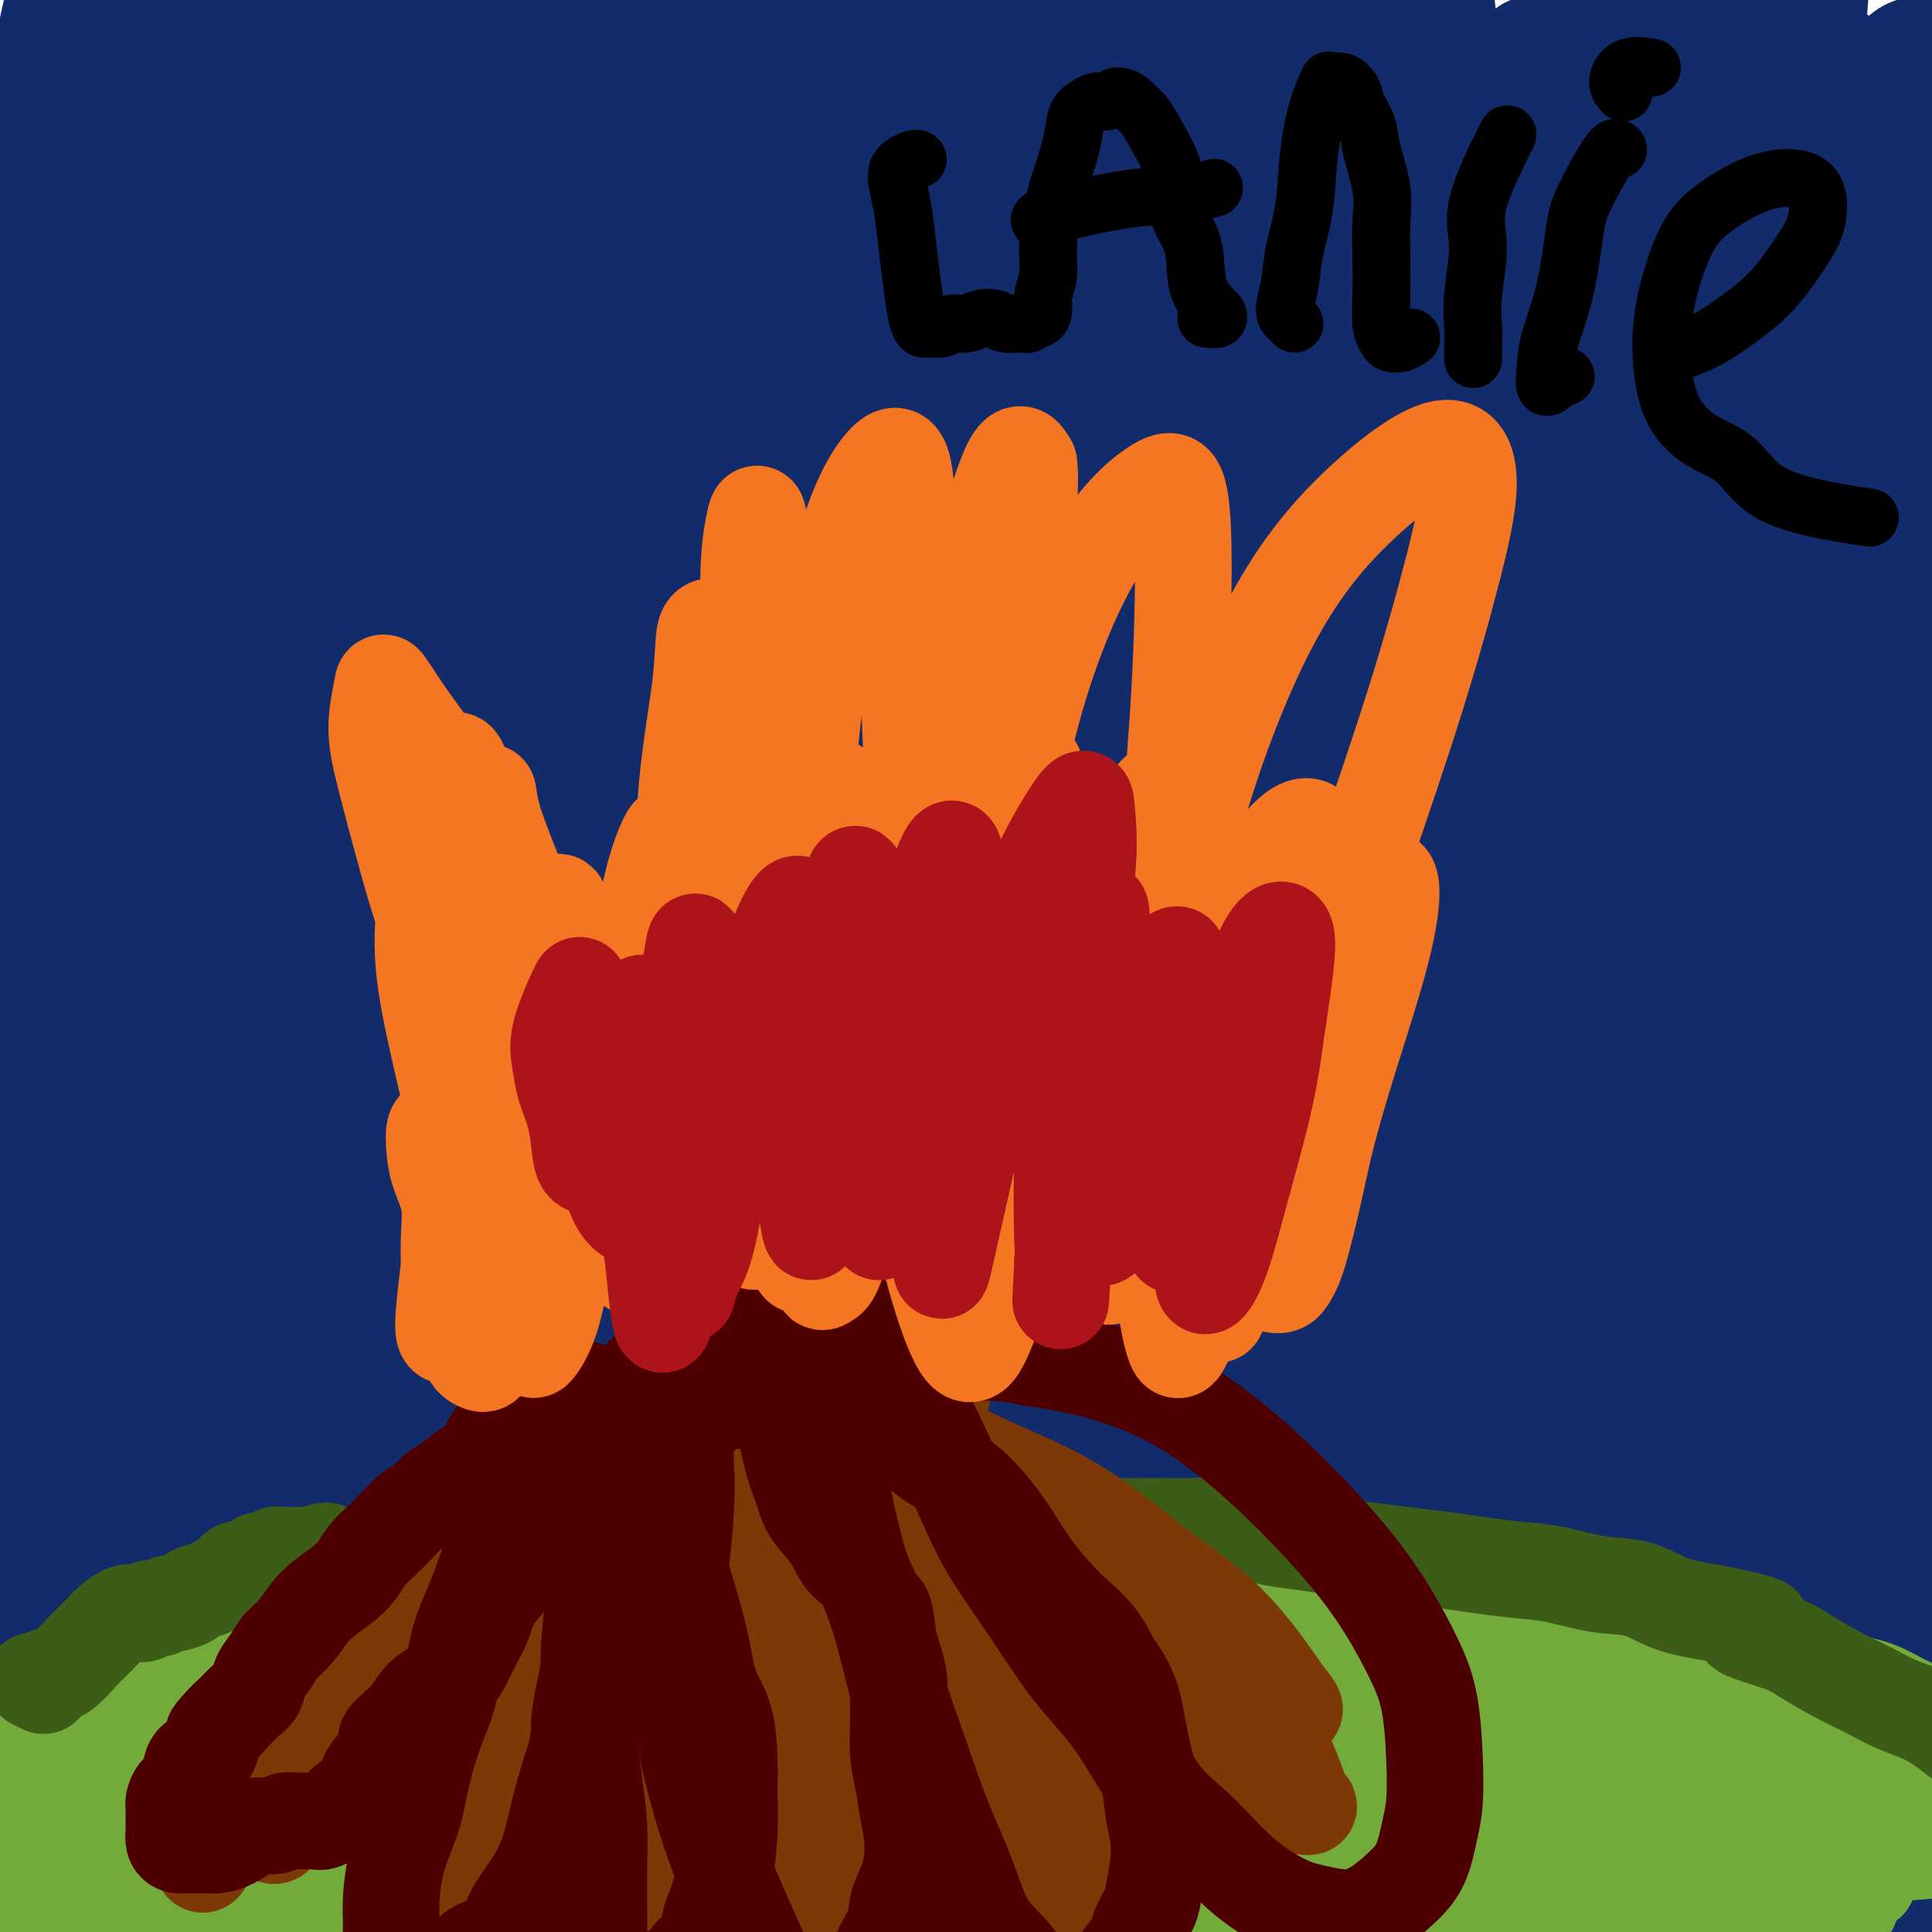 <svg viewBox='0 0 400 400' version='1.1' xmlns='http://www.w3.org/2000/svg' xmlns:xlink='http://www.w3.org/1999/xlink'><g fill='none' stroke='#122B6A' stroke-width='28' stroke-linecap='round' stroke-linejoin='round'><path d='M366,343c0.819,-2.192 1.638,-4.384 2,-7c0.362,-2.616 0.267,-5.657 0,-7c-0.267,-1.343 -0.707,-0.988 -2,-1c-1.293,-0.012 -3.438,-0.390 -6,0c-2.562,0.390 -5.542,1.550 -9,4c-3.458,2.450 -7.394,6.190 -12,10c-4.606,3.810 -9.882,7.690 -16,13c-6.118,5.310 -13.079,12.051 -19,18c-5.921,5.949 -10.801,11.105 -15,15c-4.199,3.895 -7.716,6.530 -10,9c-2.284,2.470 -3.336,4.777 -3,6c0.336,1.223 2.061,1.364 4,1c1.939,-0.364 4.092,-1.233 8,-3c3.908,-1.767 9.570,-4.433 15,-7c5.430,-2.567 10.626,-5.034 17,-9c6.374,-3.966 13.925,-9.432 21,-14c7.075,-4.568 13.672,-8.240 19,-12c5.328,-3.760 9.385,-7.609 13,-10c3.615,-2.391 6.787,-3.325 9,-4c2.213,-0.675 3.467,-1.090 4,-1c0.533,0.090 0.346,0.686 -1,2c-1.346,1.314 -3.852,3.345 -8,7c-4.148,3.655 -9.938,8.934 -16,14c-6.062,5.066 -12.395,9.917 -19,15c-6.605,5.083 -13.481,10.396 -19,15c-5.519,4.604 -9.681,8.499 -12,11c-2.319,2.501 -2.795,3.607 -3,4c-0.205,0.393 -0.137,0.075 1,0c1.137,-0.075 3.345,0.095 6,-1c2.655,-1.095 5.759,-3.456 11,-7c5.241,-3.544 12.621,-8.272 20,-13'/><path d='M346,391c9.745,-6.464 18.606,-12.622 27,-17c8.394,-4.378 16.320,-6.974 22,-10c5.680,-3.026 9.115,-6.482 11,-8c1.885,-1.518 2.219,-1.098 2,-1c-0.219,0.098 -0.991,-0.125 -3,1c-2.009,1.125 -5.256,3.600 -10,7c-4.744,3.400 -10.985,7.725 -18,13c-7.015,5.275 -14.806,11.500 -22,18c-7.194,6.500 -13.793,13.277 -19,18c-5.207,4.723 -9.022,7.393 -11,9c-1.978,1.607 -2.119,2.149 -1,2c1.119,-0.149 3.499,-0.991 7,-3c3.501,-2.009 8.122,-5.186 13,-9c4.878,-3.814 10.013,-8.265 16,-13c5.987,-4.735 12.828,-9.755 19,-15c6.172,-5.245 11.676,-10.714 16,-14c4.324,-3.286 7.466,-4.389 9,-5c1.534,-0.611 1.458,-0.730 0,0c-1.458,0.730 -4.299,2.309 -8,5c-3.701,2.691 -8.261,6.495 -14,11c-5.739,4.505 -12.656,9.710 -20,15c-7.344,5.290 -15.116,10.663 -21,14c-5.884,3.337 -9.879,4.638 -13,5c-3.121,0.362 -5.366,-0.215 -6,-2c-0.634,-1.785 0.345,-4.777 2,-9c1.655,-4.223 3.988,-9.676 7,-16c3.012,-6.324 6.705,-13.518 11,-21c4.295,-7.482 9.192,-15.253 14,-23c4.808,-7.747 9.525,-15.470 14,-23c4.475,-7.530 8.707,-14.866 12,-21c3.293,-6.134 5.646,-11.067 8,-16'/><path d='M390,283c8.436,-15.079 5.525,-11.275 5,-11c-0.525,0.275 1.337,-2.978 2,-4c0.663,-1.022 0.126,0.188 -2,3c-2.126,2.812 -5.841,7.226 -10,14c-4.159,6.774 -8.761,15.907 -13,25c-4.239,9.093 -8.113,18.145 -11,28c-2.887,9.855 -4.785,20.512 -6,30c-1.215,9.488 -1.746,17.806 -2,22c-0.254,4.194 -0.231,4.262 0,6c0.231,1.738 0.670,5.146 1,7c0.330,1.854 0.550,2.155 1,1c0.450,-1.155 1.130,-3.765 2,-9c0.870,-5.235 1.931,-13.093 3,-26c1.069,-12.907 2.145,-30.863 5,-50c2.855,-19.137 7.490,-39.456 11,-54c3.510,-14.544 5.896,-23.313 8,-31c2.104,-7.687 3.926,-14.292 5,-18c1.074,-3.708 1.400,-4.521 2,-5c0.600,-0.479 1.474,-0.626 2,1c0.526,1.626 0.702,5.024 1,11c0.298,5.976 0.716,14.529 1,25c0.284,10.471 0.433,22.859 2,37c1.567,14.141 4.550,30.033 7,42c2.450,11.967 4.366,20.008 6,27c1.634,6.992 2.984,12.934 4,16c1.016,3.066 1.697,3.256 2,3c0.303,-0.256 0.228,-0.958 -1,-4c-1.228,-3.042 -3.607,-8.424 -6,-16c-2.393,-7.576 -4.798,-17.347 -7,-28c-2.202,-10.653 -4.201,-22.186 -5,-35c-0.799,-12.814 -0.400,-26.907 0,-41'/><path d='M397,249c0.742,-13.012 2.598,-25.043 4,-34c1.402,-8.957 2.349,-14.841 3,-19c0.651,-4.159 1.004,-6.593 1,-8c-0.004,-1.407 -0.366,-1.787 -1,-1c-0.634,0.787 -1.540,2.742 -3,9c-1.460,6.258 -3.473,16.818 -5,28c-1.527,11.182 -2.567,22.984 -3,37c-0.433,14.016 -0.257,30.246 1,46c1.257,15.754 3.597,31.033 5,43c1.403,11.967 1.869,20.622 2,27c0.131,6.378 -0.075,10.480 -1,12c-0.925,1.520 -2.570,0.460 -4,-3c-1.430,-3.460 -2.646,-9.319 -5,-17c-2.354,-7.681 -5.847,-17.186 -9,-29c-3.153,-11.814 -5.965,-25.939 -8,-42c-2.035,-16.061 -3.294,-34.059 -4,-52c-0.706,-17.941 -0.859,-35.824 0,-53c0.859,-17.176 2.731,-33.644 4,-49c1.269,-15.356 1.934,-29.599 3,-41c1.066,-11.401 2.533,-19.959 3,-28c0.467,-8.041 -0.067,-15.566 0,-22c0.067,-6.434 0.735,-11.779 1,-17c0.265,-5.221 0.129,-10.320 0,-10c-0.129,0.320 -0.249,6.058 0,12c0.249,5.942 0.867,12.087 1,20c0.133,7.913 -0.218,17.596 0,28c0.218,10.404 1.007,21.531 2,35c0.993,13.469 2.190,29.280 4,45c1.810,15.720 4.231,31.349 6,45c1.769,13.651 2.884,25.326 4,37'/><path d='M398,248c2.685,25.338 2.396,25.182 2,28c-0.396,2.818 -0.901,8.609 -2,11c-1.099,2.391 -2.792,1.384 -5,-1c-2.208,-2.384 -4.931,-6.143 -8,-14c-3.069,-7.857 -6.485,-19.813 -9,-31c-2.515,-11.187 -4.127,-21.604 -5,-35c-0.873,-13.396 -1.005,-29.770 0,-47c1.005,-17.230 3.146,-35.317 6,-51c2.854,-15.683 6.420,-28.964 9,-40c2.580,-11.036 4.172,-19.828 6,-27c1.828,-7.172 3.890,-12.723 5,-17c1.110,-4.277 1.268,-7.279 1,-9c-0.268,-1.721 -0.961,-2.161 -2,-1c-1.039,1.161 -2.423,3.923 -4,9c-1.577,5.077 -3.346,12.468 -5,21c-1.654,8.532 -3.192,18.204 -4,30c-0.808,11.796 -0.888,25.716 -1,39c-0.112,13.284 -0.258,25.931 0,36c0.258,10.069 0.919,17.561 1,23c0.081,5.439 -0.420,8.824 -1,10c-0.580,1.176 -1.240,0.142 -2,-2c-0.760,-2.142 -1.620,-5.392 -3,-12c-1.380,-6.608 -3.279,-16.575 -5,-28c-1.721,-11.425 -3.264,-24.309 -4,-39c-0.736,-14.691 -0.664,-31.191 0,-46c0.664,-14.809 1.920,-27.929 3,-38c1.080,-10.071 1.986,-17.094 2,-22c0.014,-4.906 -0.862,-7.697 -2,-9c-1.138,-1.303 -2.537,-1.120 -4,0c-1.463,1.120 -2.989,3.177 -5,8c-2.011,4.823 -4.505,12.411 -7,20'/><path d='M355,14c-2.623,8.984 -5.679,21.443 -8,34c-2.321,12.557 -3.905,25.213 -5,40c-1.095,14.787 -1.699,31.706 -2,48c-0.301,16.294 -0.298,31.965 0,47c0.298,15.035 0.891,29.435 2,43c1.109,13.565 2.735,26.294 4,38c1.265,11.706 2.169,22.390 3,31c0.831,8.610 1.588,15.147 2,20c0.412,4.853 0.479,8.022 0,10c-0.479,1.978 -1.502,2.767 -3,2c-1.498,-0.767 -3.469,-3.088 -6,-9c-2.531,-5.912 -5.620,-15.416 -9,-26c-3.380,-10.584 -7.051,-22.250 -9,-35c-1.949,-12.750 -2.175,-26.586 -2,-41c0.175,-14.414 0.751,-29.407 2,-43c1.249,-13.593 3.172,-25.786 5,-37c1.828,-11.214 3.560,-21.448 5,-31c1.440,-9.552 2.586,-18.422 4,-26c1.414,-7.578 3.095,-13.863 4,-17c0.905,-3.137 1.035,-3.126 0,-1c-1.035,2.126 -3.235,6.367 -5,13c-1.765,6.633 -3.095,15.659 -5,26c-1.905,10.341 -4.385,21.998 -6,36c-1.615,14.002 -2.363,30.348 -3,47c-0.637,16.652 -1.161,33.609 -1,50c0.161,16.391 1.008,32.217 2,48c0.992,15.783 2.128,31.522 4,46c1.872,14.478 4.481,27.695 6,39c1.519,11.305 1.947,20.697 3,29c1.053,8.303 2.729,15.515 4,22c1.271,6.485 2.135,12.242 3,18'/><path d='M344,435c2.992,18.358 2.473,10.252 2,7c-0.473,-3.252 -0.899,-1.649 -3,-7c-2.101,-5.351 -5.875,-17.655 -10,-32c-4.125,-14.345 -8.600,-30.730 -11,-50c-2.400,-19.270 -2.725,-41.424 -2,-61c0.725,-19.576 2.501,-36.576 5,-53c2.499,-16.424 5.723,-32.274 9,-48c3.277,-15.726 6.609,-31.327 10,-47c3.391,-15.673 6.841,-31.418 11,-47c4.159,-15.582 9.028,-31.000 13,-44c3.972,-13.000 7.047,-23.584 9,-30c1.953,-6.416 2.785,-8.666 2,-8c-0.785,0.666 -3.186,4.249 -6,10c-2.814,5.751 -6.041,13.670 -9,23c-2.959,9.330 -5.651,20.071 -8,32c-2.349,11.929 -4.356,25.044 -6,43c-1.644,17.956 -2.924,40.752 -2,62c0.924,21.248 4.053,40.949 7,59c2.947,18.051 5.711,34.454 9,48c3.289,13.546 7.102,24.235 9,31c1.898,6.765 1.882,9.606 2,11c0.118,1.394 0.371,1.342 0,-1c-0.371,-2.342 -1.365,-6.972 -3,-15c-1.635,-8.028 -3.911,-19.453 -6,-32c-2.089,-12.547 -3.990,-26.215 -5,-44c-1.010,-17.785 -1.128,-39.685 1,-61c2.128,-21.315 6.504,-42.043 11,-61c4.496,-18.957 9.112,-36.143 14,-50c4.888,-13.857 10.047,-24.385 13,-31c2.953,-6.615 3.701,-9.319 4,-10c0.299,-0.681 0.150,0.659 0,2'/><path d='M404,31c1.968,-3.109 -1.611,8.618 -4,19c-2.389,10.382 -3.587,19.419 -5,31c-1.413,11.581 -3.041,25.707 -3,42c0.041,16.293 1.752,34.754 3,49c1.248,14.246 2.034,24.278 2,31c-0.034,6.722 -0.888,10.135 -2,11c-1.112,0.865 -2.484,-0.820 -4,-5c-1.516,-4.180 -3.178,-10.857 -5,-20c-1.822,-9.143 -3.803,-20.753 -5,-33c-1.197,-12.247 -1.608,-25.132 -1,-38c0.608,-12.868 2.237,-25.718 5,-37c2.763,-11.282 6.661,-20.996 10,-29c3.339,-8.004 6.119,-14.299 8,-17c1.881,-2.701 2.862,-1.808 3,1c0.138,2.808 -0.569,7.533 -2,15c-1.431,7.467 -3.588,17.677 -6,28c-2.412,10.323 -5.081,20.759 -8,35c-2.919,14.241 -6.090,32.285 -9,48c-2.910,15.715 -5.559,29.099 -8,40c-2.441,10.901 -4.675,19.318 -7,25c-2.325,5.682 -4.742,8.628 -7,10c-2.258,1.372 -4.356,1.171 -7,-2c-2.644,-3.171 -5.835,-9.311 -9,-17c-3.165,-7.689 -6.305,-16.926 -9,-29c-2.695,-12.074 -4.945,-26.986 -6,-42c-1.055,-15.014 -0.913,-30.130 0,-44c0.913,-13.870 2.598,-26.496 4,-38c1.402,-11.504 2.520,-21.888 4,-32c1.480,-10.112 3.322,-19.953 5,-29c1.678,-9.047 3.194,-17.299 4,-23c0.806,-5.701 0.903,-8.850 1,-12'/><path d='M346,-31c2.650,-21.332 0.275,-7.663 -1,-2c-1.275,5.663 -1.449,3.321 -3,6c-1.551,2.679 -4.479,10.379 -7,18c-2.521,7.621 -4.636,15.165 -7,24c-2.364,8.835 -4.977,18.963 -7,30c-2.023,11.037 -3.456,22.985 -5,35c-1.544,12.015 -3.199,24.099 -4,38c-0.801,13.901 -0.746,29.621 -1,46c-0.254,16.379 -0.816,33.416 -1,50c-0.184,16.584 0.010,32.713 1,50c0.990,17.287 2.776,35.732 4,51c1.224,15.268 1.885,27.358 2,39c0.115,11.642 -0.316,22.836 -1,32c-0.684,9.164 -1.622,16.297 -3,21c-1.378,4.703 -3.197,6.976 -5,8c-1.803,1.024 -3.591,0.800 -6,-2c-2.409,-2.800 -5.440,-8.175 -8,-15c-2.560,-6.825 -4.649,-15.099 -7,-25c-2.351,-9.901 -4.963,-21.427 -7,-35c-2.037,-13.573 -3.498,-29.192 -4,-44c-0.502,-14.808 -0.045,-28.806 1,-42c1.045,-13.194 2.676,-25.586 4,-39c1.324,-13.414 2.339,-27.851 4,-42c1.661,-14.149 3.969,-28.011 6,-43c2.031,-14.989 3.786,-31.104 7,-45c3.214,-13.896 7.889,-25.572 11,-35c3.111,-9.428 4.660,-16.606 6,-22c1.340,-5.394 2.473,-9.002 3,-11c0.527,-1.998 0.450,-2.384 0,-2c-0.450,0.384 -1.271,1.538 -3,6c-1.729,4.462 -4.364,12.231 -7,20'/><path d='M308,39c-3.348,8.930 -6.717,19.255 -10,31c-3.283,11.745 -6.479,24.912 -10,42c-3.521,17.088 -7.367,38.099 -10,59c-2.633,20.901 -4.054,41.692 -5,60c-0.946,18.308 -1.416,34.134 -1,51c0.416,16.866 1.718,34.773 3,51c1.282,16.227 2.543,30.774 4,44c1.457,13.226 3.108,25.130 4,35c0.892,9.870 1.024,17.706 1,22c-0.024,4.294 -0.206,5.045 0,5c0.206,-0.045 0.799,-0.884 0,-5c-0.799,-4.116 -2.991,-11.507 -4,-21c-1.009,-9.493 -0.836,-21.089 -1,-33c-0.164,-11.911 -0.666,-24.137 0,-39c0.666,-14.863 2.500,-32.364 5,-49c2.500,-16.636 5.667,-32.408 8,-48c2.333,-15.592 3.832,-31.004 6,-47c2.168,-15.996 5.004,-32.575 8,-49c2.996,-16.425 6.150,-32.696 9,-47c2.850,-14.304 5.395,-26.642 8,-37c2.605,-10.358 5.269,-18.738 7,-25c1.731,-6.262 2.527,-10.407 3,-13c0.473,-2.593 0.621,-3.634 0,-2c-0.621,1.634 -2.013,5.942 -4,13c-1.987,7.058 -4.571,16.866 -7,28c-2.429,11.134 -4.703,23.596 -8,40c-3.297,16.404 -7.618,36.752 -11,58c-3.382,21.248 -5.824,43.396 -8,64c-2.176,20.604 -4.086,39.663 -6,59c-1.914,19.337 -3.833,38.954 -5,55c-1.167,16.046 -1.584,28.523 -2,41'/><path d='M282,382c-3.476,39.866 -1.667,30.033 -1,31c0.667,0.967 0.192,12.736 0,18c-0.192,5.264 -0.102,4.024 0,4c0.102,-0.024 0.214,1.168 0,3c-0.214,1.832 -0.756,4.304 -1,5c-0.244,0.696 -0.191,-0.384 -1,-4c-0.809,-3.616 -2.481,-9.768 -4,-19c-1.519,-9.232 -2.884,-21.542 -4,-34c-1.116,-12.458 -1.985,-25.062 -2,-40c-0.015,-14.938 0.822,-32.210 2,-49c1.178,-16.790 2.698,-33.097 5,-49c2.302,-15.903 5.386,-31.402 8,-46c2.614,-14.598 4.758,-28.295 7,-40c2.242,-11.705 4.582,-21.417 6,-28c1.418,-6.583 1.913,-10.036 2,-12c0.087,-1.964 -0.234,-2.440 -1,-1c-0.766,1.440 -1.978,4.794 -3,10c-1.022,5.206 -1.853,12.264 -3,22c-1.147,9.736 -2.609,22.150 -4,35c-1.391,12.850 -2.713,26.137 -4,42c-1.287,15.863 -2.541,34.302 -3,52c-0.459,17.698 -0.122,34.654 0,50c0.122,15.346 0.030,29.080 0,41c-0.030,11.920 0.004,22.024 0,31c-0.004,8.976 -0.044,16.825 0,22c0.044,5.175 0.174,7.677 0,10c-0.174,2.323 -0.652,4.465 -1,3c-0.348,-1.465 -0.567,-6.539 -1,-9c-0.433,-2.461 -1.080,-2.310 -2,-6c-0.920,-3.690 -2.113,-11.223 -4,-21c-1.887,-9.777 -4.467,-21.799 -6,-39c-1.533,-17.201 -2.019,-39.580 -2,-50c0.019,-10.420 0.544,-8.882 1,-15c0.456,-6.118 0.845,-19.891 2,-34c1.155,-14.109 3.078,-28.555 5,-43'/><path d='M273,222c1.781,-22.657 2.234,-33.301 3,-48c0.766,-14.699 1.845,-33.455 4,-51c2.155,-17.545 5.385,-33.880 8,-49c2.615,-15.120 4.614,-29.024 6,-40c1.386,-10.976 2.159,-19.025 2,-26c-0.159,-6.975 -1.251,-12.877 -3,-17c-1.749,-4.123 -4.155,-6.466 -7,-8c-2.845,-1.534 -6.130,-2.260 -9,-1c-2.870,1.260 -5.325,4.504 -9,9c-3.675,4.496 -8.571,10.243 -13,18c-4.429,7.757 -8.391,17.523 -13,29c-4.609,11.477 -9.865,24.665 -15,39c-5.135,14.335 -10.149,29.818 -14,43c-3.851,13.182 -6.537,24.062 -9,33c-2.463,8.938 -4.701,15.934 -6,22c-1.299,6.066 -1.657,11.203 -2,14c-0.343,2.797 -0.669,3.253 0,5c0.669,1.747 2.334,4.785 3,6c0.666,1.215 0.333,0.608 0,0'/><path d='M292,329c-1.378,-0.071 -2.757,-0.141 -4,0c-1.243,0.141 -2.352,0.495 -3,2c-0.648,1.505 -0.837,4.161 -1,6c-0.163,1.839 -0.301,2.862 0,6c0.301,3.138 1.039,8.390 2,13c0.961,4.610 2.144,8.579 3,12c0.856,3.421 1.386,6.293 2,8c0.614,1.707 1.313,2.247 2,1c0.687,-1.247 1.363,-4.281 2,-8c0.637,-3.719 1.235,-8.124 2,-13c0.765,-4.876 1.698,-10.223 3,-17c1.302,-6.777 2.974,-14.986 5,-23c2.026,-8.014 4.405,-15.835 6,-22c1.595,-6.165 2.407,-10.676 3,-13c0.593,-2.324 0.968,-2.462 1,-1c0.032,1.462 -0.278,4.523 -1,8c-0.722,3.477 -1.854,7.370 -3,12c-1.146,4.630 -2.304,9.996 -3,15c-0.696,5.004 -0.929,9.645 -2,15c-1.071,5.355 -2.978,11.423 -4,15c-1.022,3.577 -1.157,4.664 -1,4c0.157,-0.664 0.606,-3.077 1,-7c0.394,-3.923 0.734,-9.355 2,-16c1.266,-6.645 3.457,-14.501 5,-22c1.543,-7.499 2.436,-14.640 3,-19c0.564,-4.360 0.798,-5.940 1,-5c0.202,0.940 0.372,4.398 0,8c-0.372,3.602 -1.285,7.347 -2,12c-0.715,4.653 -1.231,10.214 -2,16c-0.769,5.786 -1.791,11.796 -3,17c-1.209,5.204 -2.604,9.602 -4,14'/><path d='M302,347c-2.260,12.857 -2.411,11.500 -3,11c-0.589,-0.500 -1.615,-0.141 -2,-2c-0.385,-1.859 -0.127,-5.935 0,-11c0.127,-5.065 0.123,-11.117 0,-18c-0.123,-6.883 -0.366,-14.595 0,-23c0.366,-8.405 1.342,-17.502 3,-26c1.658,-8.498 3.999,-16.396 6,-24c2.001,-7.604 3.661,-14.914 5,-20c1.339,-5.086 2.357,-7.947 3,-11c0.643,-3.053 0.909,-6.298 1,-8c0.091,-1.702 0.005,-1.861 0,-2c-0.005,-0.139 0.069,-0.258 0,2c-0.069,2.258 -0.282,6.893 -1,13c-0.718,6.107 -1.942,13.684 -4,22c-2.058,8.316 -4.950,17.369 -8,29c-3.050,11.631 -6.260,25.839 -9,37c-2.740,11.161 -5.012,19.276 -8,27c-2.988,7.724 -6.691,15.056 -9,20c-2.309,4.944 -3.223,7.501 -5,10c-1.777,2.499 -4.416,4.940 -6,5c-1.584,0.060 -2.112,-2.260 -3,-6c-0.888,-3.740 -2.135,-8.900 -3,-16c-0.865,-7.100 -1.347,-16.140 -1,-26c0.347,-9.860 1.525,-20.540 3,-33c1.475,-12.460 3.249,-26.699 5,-39c1.751,-12.301 3.480,-22.665 5,-33c1.520,-10.335 2.830,-20.642 4,-31c1.170,-10.358 2.200,-20.766 3,-31c0.800,-10.234 1.369,-20.294 2,-30c0.631,-9.706 1.323,-19.059 2,-28c0.677,-8.941 1.338,-17.471 2,-26'/><path d='M284,79c1.392,-21.593 0.372,-18.076 0,-20c-0.372,-1.924 -0.096,-9.289 0,-15c0.096,-5.711 0.012,-9.769 0,-15c-0.012,-5.231 0.049,-11.636 0,-16c-0.049,-4.364 -0.206,-6.687 0,-10c0.206,-3.313 0.776,-7.617 1,-10c0.224,-2.383 0.104,-2.847 0,-3c-0.104,-0.153 -0.190,0.004 -1,1c-0.810,0.996 -2.343,2.831 -4,6c-1.657,3.169 -3.439,7.673 -5,13c-1.561,5.327 -2.900,11.476 -5,19c-2.100,7.524 -4.960,16.422 -8,27c-3.040,10.578 -6.258,22.836 -9,36c-2.742,13.164 -5.007,27.234 -8,42c-2.993,14.766 -6.713,30.228 -10,46c-3.287,15.772 -6.142,31.853 -9,47c-2.858,15.147 -5.719,29.361 -9,44c-3.281,14.639 -6.983,29.702 -10,43c-3.017,13.298 -5.349,24.832 -8,36c-2.651,11.168 -5.622,21.970 -8,32c-2.378,10.030 -4.164,19.288 -5,27c-0.836,7.712 -0.723,13.878 -1,18c-0.277,4.122 -0.942,6.200 -1,7c-0.058,0.800 0.493,0.323 1,-1c0.507,-1.323 0.969,-3.493 2,-8c1.031,-4.507 2.629,-11.350 4,-19c1.371,-7.650 2.514,-16.105 4,-25c1.486,-8.895 3.316,-18.230 5,-29c1.684,-10.770 3.223,-22.977 5,-36c1.777,-13.023 3.794,-26.864 6,-41c2.206,-14.136 4.603,-28.568 7,-43'/><path d='M218,232c6.630,-38.904 6.207,-35.164 8,-44c1.793,-8.836 5.804,-30.249 10,-47c4.196,-16.751 8.576,-28.840 12,-40c3.424,-11.160 5.891,-21.393 9,-30c3.109,-8.607 6.859,-15.590 10,-21c3.141,-5.410 5.674,-9.246 8,-12c2.326,-2.754 4.447,-4.426 6,-4c1.553,0.426 2.540,2.950 3,7c0.460,4.050 0.395,9.626 -1,18c-1.395,8.374 -4.119,19.548 -7,31c-2.881,11.452 -5.920,23.184 -9,36c-3.080,12.816 -6.202,26.717 -10,41c-3.798,14.283 -8.271,28.948 -12,45c-3.729,16.052 -6.715,33.492 -10,51c-3.285,17.508 -6.871,35.083 -9,53c-2.129,17.917 -2.802,36.177 -4,53c-1.198,16.823 -2.922,32.211 -4,45c-1.078,12.789 -1.509,22.980 -2,31c-0.491,8.020 -1.041,13.868 -1,18c0.041,4.132 0.675,6.546 2,8c1.325,1.454 3.342,1.946 5,-1c1.658,-2.946 2.958,-9.331 5,-17c2.042,-7.669 4.826,-16.622 7,-27c2.174,-10.378 3.737,-22.182 6,-36c2.263,-13.818 5.226,-29.649 8,-45c2.774,-15.351 5.358,-30.223 8,-44c2.642,-13.777 5.340,-26.460 8,-38c2.660,-11.540 5.280,-21.939 7,-30c1.720,-8.061 2.540,-13.786 3,-18c0.460,-4.214 0.560,-6.918 0,-8c-0.560,-1.082 -1.780,-0.541 -3,0'/><path d='M271,207c-1.393,1.409 -3.377,4.931 -5,10c-1.623,5.069 -2.887,11.683 -5,20c-2.113,8.317 -5.075,18.335 -8,31c-2.925,12.665 -5.812,27.976 -8,43c-2.188,15.024 -3.676,29.760 -5,42c-1.324,12.240 -2.484,21.983 -3,30c-0.516,8.017 -0.387,14.308 0,19c0.387,4.692 1.034,7.783 2,11c0.966,3.217 2.252,6.558 3,8c0.748,1.442 0.960,0.986 2,-1c1.040,-1.986 2.910,-5.500 4,-11c1.090,-5.500 1.402,-12.985 2,-21c0.598,-8.015 1.481,-16.558 2,-28c0.519,-11.442 0.672,-25.783 2,-41c1.328,-15.217 3.830,-31.312 6,-46c2.170,-14.688 4.006,-27.970 6,-39c1.994,-11.030 4.146,-19.808 5,-28c0.854,-8.192 0.412,-15.797 0,-21c-0.412,-5.203 -0.793,-8.003 -2,-9c-1.207,-0.997 -3.241,-0.191 -6,4c-2.759,4.191 -6.242,11.769 -9,21c-2.758,9.231 -4.790,20.116 -7,33c-2.210,12.884 -4.596,27.766 -6,43c-1.404,15.234 -1.825,30.819 -2,45c-0.175,14.181 -0.104,26.957 0,38c0.104,11.043 0.240,20.353 1,29c0.760,8.647 2.143,16.632 3,23c0.857,6.368 1.189,11.119 2,14c0.811,2.881 2.103,3.891 3,4c0.897,0.109 1.399,-0.683 2,-4c0.601,-3.317 1.300,-9.158 2,-15'/><path d='M252,411c0.586,-7.003 0.052,-15.011 0,-25c-0.052,-9.989 0.379,-21.960 1,-35c0.621,-13.040 1.433,-27.151 2,-41c0.567,-13.849 0.888,-27.436 2,-42c1.112,-14.564 3.016,-30.103 4,-44c0.984,-13.897 1.050,-26.151 1,-39c-0.050,-12.849 -0.214,-26.292 0,-40c0.214,-13.708 0.806,-27.682 1,-39c0.194,-11.318 -0.010,-19.979 0,-28c0.010,-8.021 0.235,-15.402 0,-21c-0.235,-5.598 -0.931,-9.414 -1,-13c-0.069,-3.586 0.490,-6.941 0,-9c-0.490,-2.059 -2.030,-2.820 -3,-3c-0.970,-0.180 -1.369,0.221 -3,3c-1.631,2.779 -4.492,7.937 -7,14c-2.508,6.063 -4.661,13.032 -8,22c-3.339,8.968 -7.864,19.936 -12,33c-4.136,13.064 -7.885,28.225 -12,45c-4.115,16.775 -8.598,35.163 -12,54c-3.402,18.837 -5.724,38.121 -8,56c-2.276,17.879 -4.505,34.352 -6,50c-1.495,15.648 -2.255,30.470 -3,45c-0.745,14.530 -1.476,28.766 -1,42c0.476,13.234 2.158,25.465 3,36c0.842,10.535 0.843,19.375 1,25c0.157,5.625 0.470,8.034 1,8c0.530,-0.034 1.277,-2.512 1,-8c-0.277,-5.488 -1.580,-13.986 -2,-24c-0.420,-10.014 0.041,-21.542 0,-34c-0.041,-12.458 -0.583,-25.845 0,-43c0.583,-17.155 2.292,-38.077 4,-59'/><path d='M195,297c2.333,-20.053 6.166,-40.684 10,-59c3.834,-18.316 7.667,-34.315 12,-50c4.333,-15.685 9.164,-31.057 13,-44c3.836,-12.943 6.677,-23.459 9,-32c2.323,-8.541 4.128,-15.107 5,-20c0.872,-4.893 0.811,-8.114 0,-9c-0.811,-0.886 -2.373,0.564 -5,4c-2.627,3.436 -6.321,8.859 -11,18c-4.679,9.141 -10.344,21.999 -16,35c-5.656,13.001 -11.302,26.146 -17,42c-5.698,15.854 -11.446,34.417 -17,54c-5.554,19.583 -10.914,40.185 -14,60c-3.086,19.815 -3.899,38.844 -5,57c-1.101,18.156 -2.491,35.440 -3,51c-0.509,15.560 -0.136,29.398 1,42c1.136,12.602 3.037,23.970 4,30c0.963,6.030 0.990,6.723 1,7c0.010,0.277 0.005,0.139 0,0'/><path d='M188,344c-0.353,0.180 -0.706,0.361 -1,0c-0.294,-0.361 -0.530,-1.263 -1,-3c-0.470,-1.737 -1.176,-4.308 -2,-7c-0.824,-2.692 -1.767,-5.505 -2,-8c-0.233,-2.495 0.243,-4.670 0,-7c-0.243,-2.330 -1.204,-4.814 -2,-6c-0.796,-1.186 -1.425,-1.076 -2,0c-0.575,1.076 -1.096,3.116 -2,6c-0.904,2.884 -2.193,6.611 -3,11c-0.807,4.389 -1.133,9.438 -2,14c-0.867,4.562 -2.274,8.636 -3,13c-0.726,4.364 -0.770,9.018 -1,12c-0.230,2.982 -0.644,4.292 -1,5c-0.356,0.708 -0.652,0.813 -1,0c-0.348,-0.813 -0.747,-2.545 -1,-5c-0.253,-2.455 -0.359,-5.634 0,-9c0.359,-3.366 1.182,-6.920 2,-10c0.818,-3.080 1.631,-5.687 2,-9c0.369,-3.313 0.296,-7.333 1,-11c0.704,-3.667 2.186,-6.980 3,-9c0.814,-2.020 0.960,-2.748 1,-2c0.040,0.748 -0.027,2.971 0,7c0.027,4.029 0.148,9.864 0,16c-0.148,6.136 -0.565,12.575 -1,18c-0.435,5.425 -0.890,9.838 -1,15c-0.110,5.162 0.123,11.075 0,16c-0.123,4.925 -0.601,8.862 -1,12c-0.399,3.138 -0.717,5.476 -1,6c-0.283,0.524 -0.529,-0.767 -1,-4c-0.471,-3.233 -1.165,-8.409 -2,-14c-0.835,-5.591 -1.810,-11.597 -2,-19c-0.190,-7.403 0.405,-16.201 1,-25'/><path d='M165,347c0.648,-8.733 1.768,-18.066 3,-26c1.232,-7.934 2.577,-14.468 4,-20c1.423,-5.532 2.925,-10.061 4,-13c1.075,-2.939 1.723,-4.287 2,-3c0.277,1.287 0.184,5.210 0,9c-0.184,3.790 -0.458,7.447 -1,13c-0.542,5.553 -1.352,13.002 -2,20c-0.648,6.998 -1.134,13.545 -2,20c-0.866,6.455 -2.114,12.820 -3,17c-0.886,4.180 -1.412,6.177 -2,7c-0.588,0.823 -1.240,0.474 -2,-2c-0.760,-2.474 -1.628,-7.072 -2,-12c-0.372,-4.928 -0.249,-10.188 0,-16c0.249,-5.812 0.625,-12.178 2,-20c1.375,-7.822 3.749,-17.100 6,-27c2.251,-9.900 4.378,-20.423 7,-31c2.622,-10.577 5.738,-21.210 9,-32c3.262,-10.790 6.671,-21.738 10,-32c3.329,-10.262 6.577,-19.837 9,-28c2.423,-8.163 4.020,-14.912 6,-22c1.980,-7.088 4.344,-14.514 6,-22c1.656,-7.486 2.605,-15.031 4,-22c1.395,-6.969 3.235,-13.362 5,-20c1.765,-6.638 3.456,-13.522 5,-19c1.544,-5.478 2.943,-9.550 4,-14c1.057,-4.450 1.772,-9.277 3,-13c1.228,-3.723 2.967,-6.340 4,-10c1.033,-3.660 1.359,-8.362 2,-12c0.641,-3.638 1.596,-6.210 3,-10c1.404,-3.790 3.258,-8.797 4,-12c0.742,-3.203 0.371,-4.601 0,-6'/><path d='M253,-11c5.450,-21.952 2.073,-7.832 0,-3c-2.073,4.832 -2.844,0.377 -4,-1c-1.156,-1.377 -2.696,0.325 -4,1c-1.304,0.675 -2.372,0.322 -4,1c-1.628,0.678 -3.815,2.386 -6,4c-2.185,1.614 -4.369,3.132 -7,6c-2.631,2.868 -5.708,7.084 -9,12c-3.292,4.916 -6.800,10.531 -10,16c-3.200,5.469 -6.091,10.793 -9,17c-2.909,6.207 -5.836,13.298 -9,21c-3.164,7.702 -6.564,16.016 -10,24c-3.436,7.984 -6.908,15.637 -10,24c-3.092,8.363 -5.806,17.437 -9,27c-3.194,9.563 -6.870,19.617 -10,29c-3.130,9.383 -5.713,18.096 -8,27c-2.287,8.904 -4.276,18.001 -7,28c-2.724,9.999 -6.181,20.902 -9,31c-2.819,10.098 -4.999,19.390 -7,29c-2.001,9.610 -3.824,19.536 -6,29c-2.176,9.464 -4.706,18.466 -7,27c-2.294,8.534 -4.352,16.601 -6,24c-1.648,7.399 -2.887,14.129 -4,21c-1.113,6.871 -2.100,13.881 -3,20c-0.900,6.119 -1.713,11.345 -2,17c-0.287,5.655 -0.048,11.738 0,17c0.048,5.262 -0.094,9.703 0,13c0.094,3.297 0.423,5.450 1,7c0.577,1.550 1.402,2.498 2,3c0.598,0.502 0.969,0.558 2,0c1.031,-0.558 2.723,-1.731 4,-4c1.277,-2.269 2.138,-5.635 3,-9'/><path d='M105,447c1.432,-4.046 3.513,-9.661 5,-15c1.487,-5.339 2.381,-10.402 4,-17c1.619,-6.598 3.963,-14.731 6,-24c2.037,-9.269 3.768,-19.675 6,-30c2.232,-10.325 4.967,-20.570 8,-31c3.033,-10.430 6.364,-21.045 10,-32c3.636,-10.955 7.576,-22.249 11,-33c3.424,-10.751 6.332,-20.960 10,-32c3.668,-11.040 8.096,-22.913 12,-34c3.904,-11.087 7.285,-21.389 11,-32c3.715,-10.611 7.763,-21.532 12,-32c4.237,-10.468 8.661,-20.482 13,-30c4.339,-9.518 8.592,-18.540 12,-26c3.408,-7.460 5.971,-13.359 9,-19c3.029,-5.641 6.524,-11.023 9,-15c2.476,-3.977 3.933,-6.548 5,-8c1.067,-1.452 1.745,-1.783 2,-2c0.255,-0.217 0.087,-0.318 0,1c-0.087,1.318 -0.093,4.055 -1,8c-0.907,3.945 -2.715,9.097 -5,15c-2.285,5.903 -5.046,12.557 -8,20c-2.954,7.443 -6.100,15.675 -10,26c-3.900,10.325 -8.552,22.744 -13,37c-4.448,14.256 -8.691,30.351 -13,47c-4.309,16.649 -8.686,33.854 -12,51c-3.314,17.146 -5.567,34.235 -8,51c-2.433,16.765 -5.047,33.208 -7,47c-1.953,13.792 -3.245,24.934 -4,35c-0.755,10.066 -0.972,19.056 -1,27c-0.028,7.944 0.135,14.841 0,19c-0.135,4.159 -0.567,5.579 -1,7'/><path d='M167,426c-0.471,8.044 -0.650,1.654 -1,-4c-0.350,-5.654 -0.871,-10.573 -2,-18c-1.129,-7.427 -2.867,-17.361 -4,-28c-1.133,-10.639 -1.661,-21.983 -2,-35c-0.339,-13.017 -0.491,-27.707 0,-43c0.491,-15.293 1.623,-31.190 3,-48c1.377,-16.810 2.999,-34.534 6,-53c3.001,-18.466 7.383,-37.674 12,-56c4.617,-18.326 9.470,-35.770 15,-52c5.530,-16.230 11.737,-31.245 18,-45c6.263,-13.755 12.582,-26.251 18,-36c5.418,-9.749 9.935,-16.753 13,-22c3.065,-5.247 4.680,-8.739 5,-10c0.320,-1.261 -0.653,-0.291 -3,3c-2.347,3.291 -6.069,8.904 -10,16c-3.931,7.096 -8.073,15.673 -13,26c-4.927,10.327 -10.640,22.402 -16,35c-5.360,12.598 -10.365,25.720 -15,40c-4.635,14.280 -8.898,29.717 -13,46c-4.102,16.283 -8.042,33.410 -11,51c-2.958,17.590 -4.934,35.643 -7,54c-2.066,18.357 -4.221,37.019 -5,55c-0.779,17.981 -0.183,35.281 0,51c0.183,15.719 -0.048,29.855 0,41c0.048,11.145 0.374,19.297 0,25c-0.374,5.703 -1.448,8.956 -3,9c-1.552,0.044 -3.582,-3.121 -5,-8c-1.418,-4.879 -2.226,-11.473 -3,-20c-0.774,-8.527 -1.516,-18.988 -2,-30c-0.484,-11.012 -0.710,-22.575 0,-37c0.710,-14.425 2.355,-31.713 4,-49'/><path d='M146,284c2.093,-23.623 5.325,-39.680 9,-57c3.675,-17.320 7.794,-35.903 13,-53c5.206,-17.097 11.499,-32.707 18,-46c6.501,-13.293 13.208,-24.269 18,-32c4.792,-7.731 7.667,-12.218 9,-14c1.333,-1.782 1.124,-0.861 0,3c-1.124,3.861 -3.164,10.660 -7,20c-3.836,9.340 -9.467,21.220 -15,35c-5.533,13.780 -10.969,29.461 -17,49c-6.031,19.539 -12.656,42.938 -18,64c-5.344,21.062 -9.406,39.787 -13,59c-3.594,19.213 -6.721,38.913 -10,55c-3.279,16.087 -6.709,28.562 -9,38c-2.291,9.438 -3.444,15.840 -5,20c-1.556,4.160 -3.514,6.077 -5,6c-1.486,-0.077 -2.500,-2.147 -3,-7c-0.500,-4.853 -0.486,-12.490 -1,-24c-0.514,-11.510 -1.555,-26.895 -1,-44c0.555,-17.105 2.705,-35.932 6,-56c3.295,-20.068 7.734,-41.378 14,-63c6.266,-21.622 14.357,-43.558 22,-63c7.643,-19.442 14.836,-36.391 22,-52c7.164,-15.609 14.300,-29.879 21,-43c6.700,-13.121 12.965,-25.095 19,-36c6.035,-10.905 11.838,-20.743 17,-30c5.162,-9.257 9.681,-17.933 14,-26c4.319,-8.067 8.439,-15.523 12,-22c3.561,-6.477 6.563,-11.973 8,-15c1.437,-3.027 1.310,-3.584 0,-4c-1.310,-0.416 -3.803,-0.690 -7,1c-3.197,1.690 -7.099,5.345 -11,9'/><path d='M246,-44c-4.170,4.138 -9.095,9.983 -14,16c-4.905,6.017 -9.788,12.205 -15,19c-5.212,6.795 -10.751,14.198 -16,22c-5.249,7.802 -10.208,16.005 -16,27c-5.792,10.995 -12.416,24.784 -19,39c-6.584,14.216 -13.127,28.860 -19,44c-5.873,15.140 -11.075,30.776 -16,47c-4.925,16.224 -9.571,33.037 -14,49c-4.429,15.963 -8.639,31.075 -12,47c-3.361,15.925 -5.873,32.663 -9,49c-3.127,16.337 -6.870,32.274 -10,46c-3.130,13.726 -5.646,25.243 -8,35c-2.354,9.757 -4.545,17.754 -6,24c-1.455,6.246 -2.172,10.740 -3,13c-0.828,2.260 -1.767,2.286 -2,2c-0.233,-0.286 0.238,-0.885 1,-3c0.762,-2.115 1.814,-5.748 3,-10c1.186,-4.252 2.507,-9.123 4,-15c1.493,-5.877 3.158,-12.758 5,-21c1.842,-8.242 3.861,-17.843 6,-29c2.139,-11.157 4.400,-23.870 7,-38c2.600,-14.130 5.540,-29.678 9,-45c3.460,-15.322 7.440,-30.419 11,-46c3.560,-15.581 6.699,-31.645 11,-48c4.301,-16.355 9.764,-33.000 15,-49c5.236,-16.000 10.245,-31.354 16,-46c5.755,-14.646 12.255,-28.585 18,-42c5.745,-13.415 10.736,-26.307 16,-38c5.264,-11.693 10.802,-22.187 15,-31c4.198,-8.813 7.057,-15.947 9,-21c1.943,-5.053 2.972,-8.027 4,-11'/><path d='M217,-58c9.821,-23.228 3.375,-9.798 0,-5c-3.375,4.798 -3.678,0.963 -5,1c-1.322,0.037 -3.664,3.944 -7,8c-3.336,4.056 -7.666,8.259 -12,14c-4.334,5.741 -8.671,13.020 -14,21c-5.329,7.980 -11.648,16.662 -18,27c-6.352,10.338 -12.736,22.332 -19,35c-6.264,12.668 -12.408,26.010 -19,40c-6.592,13.990 -13.631,28.630 -20,43c-6.369,14.370 -12.068,28.471 -18,43c-5.932,14.529 -12.099,29.485 -18,45c-5.901,15.515 -11.538,31.589 -17,49c-5.462,17.411 -10.748,36.160 -15,54c-4.252,17.840 -7.469,34.772 -11,52c-3.531,17.228 -7.375,34.754 -10,50c-2.625,15.246 -4.030,28.214 -5,39c-0.970,10.786 -1.504,19.390 -2,25c-0.496,5.610 -0.952,8.224 -1,9c-0.048,0.776 0.314,-0.287 1,-2c0.686,-1.713 1.697,-4.075 3,-9c1.303,-4.925 2.898,-12.415 5,-21c2.102,-8.585 4.712,-18.267 7,-28c2.288,-9.733 4.256,-19.516 7,-32c2.744,-12.484 6.265,-27.670 10,-44c3.735,-16.330 7.685,-33.804 12,-50c4.315,-16.196 8.994,-31.113 14,-47c5.006,-15.887 10.339,-32.743 16,-50c5.661,-17.257 11.652,-34.914 18,-51c6.348,-16.086 13.055,-30.600 20,-46c6.945,-15.400 14.127,-31.686 21,-45c6.873,-13.314 13.436,-23.657 20,-34'/><path d='M160,33c9.329,-16.713 12.152,-18.997 15,-23c2.848,-4.003 5.721,-9.725 7,-12c1.279,-2.275 0.964,-1.104 0,1c-0.964,2.104 -2.575,5.142 -5,9c-2.425,3.858 -5.662,8.535 -9,15c-3.338,6.465 -6.778,14.718 -11,23c-4.222,8.282 -9.227,16.592 -15,28c-5.773,11.408 -12.314,25.914 -19,42c-6.686,16.086 -13.517,33.753 -20,51c-6.483,17.247 -12.617,34.073 -18,53c-5.383,18.927 -10.014,39.953 -14,59c-3.986,19.047 -7.326,36.114 -10,53c-2.674,16.886 -4.681,33.590 -6,50c-1.319,16.410 -1.948,32.526 -2,47c-0.052,14.474 0.474,27.307 2,37c1.526,9.693 4.052,16.247 6,19c1.948,2.753 3.318,1.706 5,-2c1.682,-3.706 3.674,-10.071 6,-19c2.326,-8.929 4.984,-20.421 8,-34c3.016,-13.579 6.389,-29.245 10,-45c3.611,-15.755 7.461,-31.601 12,-49c4.539,-17.399 9.767,-36.353 15,-55c5.233,-18.647 10.472,-36.989 15,-53c4.528,-16.011 8.345,-29.692 12,-42c3.655,-12.308 7.147,-23.242 9,-31c1.853,-7.758 2.066,-12.338 2,-15c-0.066,-2.662 -0.410,-3.404 -2,-2c-1.590,1.404 -4.426,4.954 -8,11c-3.574,6.046 -7.885,14.589 -13,25c-5.115,10.411 -11.033,22.689 -17,38c-5.967,15.311 -11.984,33.656 -18,52'/><path d='M97,264c-5.972,19.418 -11.900,41.963 -17,63c-5.100,21.037 -9.370,40.565 -13,58c-3.630,17.435 -6.618,32.779 -9,45c-2.382,12.221 -4.158,21.321 -6,26c-1.842,4.679 -3.751,4.936 -5,4c-1.249,-0.936 -1.837,-3.066 -2,-8c-0.163,-4.934 0.100,-12.674 1,-22c0.900,-9.326 2.438,-20.240 3,-24c0.562,-3.760 0.150,-0.368 1,-7c0.850,-6.632 2.964,-23.288 7,-43c4.036,-19.712 9.994,-42.479 13,-53c3.006,-10.521 3.061,-8.796 5,-15c1.939,-6.204 5.761,-20.336 11,-35c5.239,-14.664 11.893,-29.860 18,-42c6.107,-12.140 11.666,-21.226 15,-27c3.334,-5.774 4.441,-8.238 5,-8c0.559,0.238 0.569,3.178 0,8c-0.569,4.822 -1.716,11.526 -4,20c-2.284,8.474 -5.706,18.719 -9,30c-3.294,11.281 -6.460,23.599 -10,38c-3.540,14.401 -7.456,30.887 -11,44c-3.544,13.113 -6.718,22.855 -10,29c-3.282,6.145 -6.671,8.693 -9,9c-2.329,0.307 -3.597,-1.626 -6,-7c-2.403,-5.374 -5.940,-14.188 -8,-25c-2.060,-10.812 -2.641,-23.620 -3,-38c-0.359,-14.380 -0.495,-30.331 0,-47c0.495,-16.669 1.620,-34.055 4,-52c2.380,-17.945 6.013,-36.449 10,-54c3.987,-17.551 8.326,-34.148 13,-49c4.674,-14.852 9.681,-27.960 14,-39c4.319,-11.040 7.948,-20.011 11,-26c3.052,-5.989 5.526,-8.994 8,-12'/><path d='M114,5c1.391,-2.471 0.869,-2.649 1,-1c0.131,1.649 0.915,5.126 0,10c-0.915,4.874 -3.531,11.147 -6,19c-2.469,7.853 -4.793,17.286 -8,28c-3.207,10.714 -7.298,22.708 -12,38c-4.702,15.292 -10.015,33.882 -15,52c-4.985,18.118 -9.643,35.766 -14,54c-4.357,18.234 -8.412,37.056 -11,54c-2.588,16.944 -3.708,32.010 -5,44c-1.292,11.990 -2.757,20.904 -4,26c-1.243,5.096 -2.263,6.374 -3,5c-0.737,-1.374 -1.192,-5.400 -1,-12c0.192,-6.600 1.029,-15.774 3,-28c1.971,-12.226 5.075,-27.505 8,-43c2.925,-15.495 5.671,-31.205 11,-50c5.329,-18.795 13.239,-40.675 22,-62c8.761,-21.325 18.371,-42.094 28,-60c9.629,-17.906 19.276,-32.947 28,-46c8.724,-13.053 16.523,-24.118 22,-31c5.477,-6.882 8.631,-9.581 10,-11c1.369,-1.419 0.952,-1.558 0,0c-0.952,1.558 -2.439,4.812 -6,10c-3.561,5.188 -9.194,12.311 -15,21c-5.806,8.689 -11.783,18.946 -19,31c-7.217,12.054 -15.673,25.906 -25,43c-9.327,17.094 -19.526,37.431 -28,57c-8.474,19.569 -15.224,38.371 -22,56c-6.776,17.629 -13.579,34.086 -19,50c-5.421,15.914 -9.459,31.284 -13,45c-3.541,13.716 -6.583,25.776 -9,34c-2.417,8.224 -4.208,12.612 -6,17'/><path d='M6,355c-5.352,15.198 -4.730,5.191 -5,-2c-0.270,-7.191 -1.430,-11.568 -2,-20c-0.570,-8.432 -0.550,-20.920 1,-36c1.550,-15.080 4.631,-32.753 9,-51c4.369,-18.247 10.028,-37.068 17,-56c6.972,-18.932 15.259,-37.973 24,-56c8.741,-18.027 17.936,-35.038 26,-49c8.064,-13.962 14.996,-24.874 21,-33c6.004,-8.126 11.081,-13.465 14,-17c2.919,-3.535 3.680,-5.266 4,-5c0.320,0.266 0.198,2.530 -2,7c-2.198,4.470 -6.472,11.146 -11,20c-4.528,8.854 -9.309,19.886 -15,32c-5.691,12.114 -12.293,25.312 -19,43c-6.707,17.688 -13.520,39.868 -20,61c-6.480,21.132 -12.627,41.216 -17,59c-4.373,17.784 -6.972,33.267 -10,46c-3.028,12.733 -6.485,22.716 -9,30c-2.515,7.284 -4.088,11.869 -5,14c-0.912,2.131 -1.162,1.806 -1,0c0.162,-1.806 0.736,-5.094 2,-11c1.264,-5.906 3.219,-14.429 5,-25c1.781,-10.571 3.388,-23.188 6,-38c2.612,-14.812 6.229,-31.818 11,-51c4.771,-19.182 10.695,-40.539 17,-59c6.305,-18.461 12.991,-34.025 20,-48c7.009,-13.975 14.342,-26.361 20,-35c5.658,-8.639 9.640,-13.532 12,-16c2.360,-2.468 3.097,-2.511 3,0c-0.097,2.511 -1.028,7.574 -3,15c-1.972,7.426 -4.986,17.213 -8,27'/><path d='M91,101c-3.912,12.668 -8.192,23.338 -13,39c-4.808,15.662 -10.145,36.317 -15,58c-4.855,21.683 -9.229,44.393 -13,66c-3.771,21.607 -6.940,42.109 -10,60c-3.060,17.891 -6.010,33.169 -9,45c-2.990,11.831 -6.018,20.214 -9,26c-2.982,5.786 -5.917,8.974 -8,11c-2.083,2.026 -3.315,2.891 -4,2c-0.685,-0.891 -0.822,-3.538 -1,-7c-0.178,-3.462 -0.396,-7.739 0,-14c0.396,-6.261 1.405,-14.505 2,-23c0.595,-8.495 0.776,-17.239 2,-25c1.224,-7.761 3.489,-14.539 6,-18c2.511,-3.461 5.266,-3.606 7,-2c1.734,1.606 2.447,4.964 3,10c0.553,5.036 0.946,11.749 1,19c0.054,7.251 -0.233,15.041 -1,23c-0.767,7.959 -2.016,16.086 -3,24c-0.984,7.914 -1.705,15.615 -4,21c-2.295,5.385 -6.165,8.455 -9,9c-2.835,0.545 -4.635,-1.434 -7,-5c-2.365,-3.566 -5.295,-8.720 -8,-16c-2.705,-7.280 -5.185,-16.688 -6,-26c-0.815,-9.312 0.035,-18.528 2,-27c1.965,-8.472 5.046,-16.200 8,-22c2.954,-5.800 5.782,-9.673 9,-12c3.218,-2.327 6.826,-3.107 10,-2c3.174,1.107 5.913,4.101 8,7c2.087,2.899 3.524,5.704 5,10c1.476,4.296 2.993,10.085 4,15c1.007,4.915 1.503,8.958 2,13'/><path d='M40,360c1.849,6.844 0.970,4.953 0,2c-0.970,-2.953 -2.032,-6.970 -3,-13c-0.968,-6.030 -1.844,-14.074 -2,-25c-0.156,-10.926 0.407,-24.734 2,-39c1.593,-14.266 4.215,-28.990 7,-44c2.785,-15.010 5.733,-30.308 10,-46c4.267,-15.692 9.852,-31.780 15,-47c5.148,-15.220 9.860,-29.571 15,-44c5.140,-14.429 10.708,-28.936 17,-43c6.292,-14.064 13.307,-27.687 19,-39c5.693,-11.313 10.064,-20.318 14,-27c3.936,-6.682 7.438,-11.040 10,-14c2.562,-2.960 4.185,-4.520 6,-5c1.815,-0.480 3.822,0.121 5,1c1.178,0.879 1.528,2.035 2,5c0.472,2.965 1.068,7.738 1,13c-0.068,5.262 -0.800,11.011 -3,18c-2.200,6.989 -5.868,15.218 -9,24c-3.132,8.782 -5.727,18.119 -9,27c-3.273,8.881 -7.226,17.308 -11,25c-3.774,7.692 -7.371,14.650 -10,21c-2.629,6.350 -4.289,12.093 -6,15c-1.711,2.907 -3.471,2.977 -5,3c-1.529,0.023 -2.826,-0.001 -3,-3c-0.174,-2.999 0.777,-8.973 2,-16c1.223,-7.027 2.719,-15.109 5,-24c2.281,-8.891 5.349,-18.592 9,-30c3.651,-11.408 7.886,-24.522 12,-35c4.114,-10.478 8.108,-18.321 11,-25c2.892,-6.679 4.684,-12.194 5,-15c0.316,-2.806 -0.842,-2.903 -2,-3'/><path d='M144,-23c-1.548,0.862 -4.416,4.518 -8,9c-3.584,4.482 -7.882,9.791 -13,17c-5.118,7.209 -11.054,16.317 -17,27c-5.946,10.683 -11.902,22.939 -18,37c-6.098,14.061 -12.337,29.925 -18,45c-5.663,15.075 -10.748,29.360 -15,40c-4.252,10.640 -7.670,17.634 -11,23c-3.330,5.366 -6.570,9.105 -9,11c-2.430,1.895 -4.048,1.948 -5,0c-0.952,-1.948 -1.238,-5.896 -1,-11c0.238,-5.104 0.998,-11.365 2,-20c1.002,-8.635 2.245,-19.643 5,-32c2.755,-12.357 7.022,-26.062 12,-41c4.978,-14.938 10.667,-31.107 17,-45c6.333,-13.893 13.312,-25.509 19,-34c5.688,-8.491 10.086,-13.856 13,-17c2.914,-3.144 4.343,-4.067 5,-3c0.657,1.067 0.542,4.122 -1,8c-1.542,3.878 -4.511,8.577 -8,16c-3.489,7.423 -7.500,17.570 -12,28c-4.500,10.430 -9.491,21.144 -15,35c-5.509,13.856 -11.537,30.855 -17,48c-5.463,17.145 -10.361,34.438 -14,49c-3.639,14.562 -6.019,26.393 -9,36c-2.981,9.607 -6.565,16.988 -9,22c-2.435,5.012 -3.723,7.654 -5,8c-1.277,0.346 -2.544,-1.603 -3,-5c-0.456,-3.397 -0.102,-8.240 1,-15c1.102,-6.760 2.950,-15.435 5,-25c2.050,-9.565 4.300,-20.018 8,-34c3.700,-13.982 8.850,-31.491 14,-49'/><path d='M37,105c7.658,-26.654 13.304,-39.291 21,-54c7.696,-14.709 17.441,-31.492 26,-45c8.559,-13.508 15.930,-23.743 22,-30c6.070,-6.257 10.839,-8.536 13,-9c2.161,-0.464 1.714,0.888 1,4c-0.714,3.112 -1.696,7.986 -4,15c-2.304,7.014 -5.930,16.169 -10,26c-4.070,9.831 -8.582,20.339 -14,34c-5.418,13.661 -11.741,30.476 -18,48c-6.259,17.524 -12.453,35.757 -18,52c-5.547,16.243 -10.446,30.497 -15,42c-4.554,11.503 -8.765,20.257 -13,26c-4.235,5.743 -8.496,8.476 -12,9c-3.504,0.524 -6.251,-1.161 -8,-3c-1.749,-1.839 -2.499,-3.831 -3,-9c-0.501,-5.169 -0.753,-13.514 0,-23c0.753,-9.486 2.511,-20.114 5,-33c2.489,-12.886 5.709,-28.032 10,-45c4.291,-16.968 9.652,-35.758 16,-53c6.348,-17.242 13.682,-32.937 21,-47c7.318,-14.063 14.620,-26.495 20,-34c5.380,-7.505 8.837,-10.082 10,-11c1.163,-0.918 0.031,-0.176 -2,2c-2.031,2.176 -4.961,5.786 -8,11c-3.039,5.214 -6.188,12.033 -10,20c-3.812,7.967 -8.287,17.081 -13,29c-4.713,11.919 -9.663,26.644 -14,43c-4.337,16.356 -8.059,34.343 -11,48c-2.941,13.657 -5.099,22.985 -7,31c-1.901,8.015 -3.543,14.719 -5,17c-1.457,2.281 -2.728,0.141 -4,-2'/><path d='M13,164c-0.828,-3.005 -0.899,-9.517 -1,-17c-0.101,-7.483 -0.231,-15.936 1,-26c1.231,-10.064 3.825,-21.738 7,-34c3.175,-12.262 6.931,-25.111 12,-39c5.069,-13.889 11.451,-28.819 17,-40c5.549,-11.181 10.264,-18.612 14,-24c3.736,-5.388 6.493,-8.733 8,-10c1.507,-1.267 1.765,-0.457 1,2c-0.765,2.457 -2.554,6.562 -5,12c-2.446,5.438 -5.548,12.210 -9,21c-3.452,8.790 -7.253,19.599 -12,33c-4.747,13.401 -10.440,29.394 -15,44c-4.560,14.606 -7.986,27.826 -11,38c-3.014,10.174 -5.615,17.304 -8,20c-2.385,2.696 -4.554,0.959 -6,-3c-1.446,-3.959 -2.169,-10.139 -2,-18c0.169,-7.861 1.229,-17.403 3,-28c1.771,-10.597 4.252,-22.250 8,-35c3.748,-12.750 8.763,-26.597 14,-39c5.237,-12.403 10.694,-23.362 15,-31c4.306,-7.638 7.459,-11.956 9,-14c1.541,-2.044 1.470,-1.813 1,0c-0.470,1.813 -1.337,5.209 -3,10c-1.663,4.791 -4.120,10.979 -7,18c-2.880,7.021 -6.183,14.876 -10,25c-3.817,10.124 -8.149,22.519 -12,33c-3.851,10.481 -7.220,19.049 -10,25c-2.780,5.951 -4.972,9.286 -7,9c-2.028,-0.286 -3.892,-4.192 -5,-9c-1.108,-4.808 -1.459,-10.516 -1,-18c0.459,-7.484 1.730,-16.742 3,-26'/><path d='M2,43c1.977,-12.808 5.918,-22.829 10,-32c4.082,-9.171 8.305,-17.491 12,-23c3.695,-5.509 6.861,-8.208 9,-9c2.139,-0.792 3.250,0.323 4,3c0.750,2.677 1.139,6.916 1,12c-0.139,5.084 -0.807,11.012 -2,18c-1.193,6.988 -2.912,15.035 -5,24c-2.088,8.965 -4.544,18.849 -7,25c-2.456,6.151 -4.910,8.568 -7,9c-2.090,0.432 -3.815,-1.121 -5,-5c-1.185,-3.879 -1.831,-10.085 -2,-17c-0.169,-6.915 0.137,-14.541 1,-23c0.863,-8.459 2.281,-17.753 4,-24c1.719,-6.247 3.738,-9.449 5,-11c1.262,-1.551 1.769,-1.452 2,0c0.231,1.452 0.188,4.256 0,8c-0.188,3.744 -0.520,8.428 -1,13c-0.480,4.572 -1.106,9.032 -2,15c-0.894,5.968 -2.055,13.445 -3,19c-0.945,5.555 -1.675,9.187 -2,9c-0.325,-0.187 -0.246,-4.194 1,-10c1.246,-5.806 3.658,-13.411 6,-21c2.342,-7.589 4.615,-15.160 7,-22c2.385,-6.840 4.884,-12.948 7,-17c2.116,-4.052 3.850,-6.048 5,-7c1.150,-0.952 1.717,-0.858 2,0c0.283,0.858 0.283,2.481 0,5c-0.283,2.519 -0.849,5.933 -2,10c-1.151,4.067 -2.887,8.787 -5,15c-2.113,6.213 -4.604,13.918 -7,21c-2.396,7.082 -4.698,13.541 -7,20'/><path d='M21,48c-4.184,10.011 -5.143,7.037 -6,4c-0.857,-3.037 -1.613,-6.137 -2,-11c-0.387,-4.863 -0.404,-11.488 0,-18c0.404,-6.512 1.231,-12.911 3,-20c1.769,-7.089 4.480,-14.870 7,-21c2.520,-6.130 4.850,-10.610 6,-13c1.150,-2.390 1.120,-2.689 1,-2c-0.120,0.689 -0.330,2.366 -1,6c-0.670,3.634 -1.800,9.223 -3,15c-1.200,5.777 -2.470,11.740 -4,19c-1.530,7.260 -3.320,15.816 -5,22c-1.680,6.184 -3.248,9.997 -4,12c-0.752,2.003 -0.686,2.197 1,2c1.686,-0.197 4.992,-0.784 7,-1c2.008,-0.216 2.716,-0.062 3,0c0.284,0.062 0.142,0.031 0,0'/><path d='M385,371c0.310,2.137 0.620,4.274 1,6c0.380,1.726 0.830,3.040 1,4c0.170,0.960 0.060,1.564 0,2c-0.060,0.436 -0.071,0.702 0,1c0.071,0.298 0.222,0.629 0,1c-0.222,0.371 -0.819,0.783 -1,1c-0.181,0.217 0.054,0.238 0,0c-0.054,-0.238 -0.397,-0.737 -1,-1c-0.603,-0.263 -1.468,-0.292 -2,0c-0.532,0.292 -0.732,0.904 -1,1c-0.268,0.096 -0.604,-0.325 -1,0c-0.396,0.325 -0.852,1.396 -1,2c-0.148,0.604 0.012,0.743 0,1c-0.012,0.257 -0.196,0.633 0,1c0.196,0.367 0.771,0.725 1,1c0.229,0.275 0.110,0.466 0,1c-0.110,0.534 -0.213,1.412 0,2c0.213,0.588 0.741,0.886 1,1c0.259,0.114 0.248,0.045 1,0c0.752,-0.045 2.267,-0.065 3,0c0.733,0.065 0.684,0.215 1,0c0.316,-0.215 0.996,-0.794 1,-1c0.004,-0.206 -0.669,-0.038 -1,0c-0.331,0.038 -0.321,-0.054 -1,0c-0.679,0.054 -2.047,0.253 -3,1c-0.953,0.747 -1.490,2.043 -2,3c-0.510,0.957 -0.992,1.576 -1,2c-0.008,0.424 0.459,0.653 1,1c0.541,0.347 1.154,0.814 2,1c0.846,0.186 1.923,0.093 3,0'/><path d='M386,402c1.268,-0.011 1.938,-0.539 3,-1c1.062,-0.461 2.517,-0.855 2,-1c-0.517,-0.145 -3.005,-0.041 -4,0c-0.995,0.041 -0.498,0.021 0,0'/></g>
<g fill='none' stroke='#73AB3A' stroke-width='20' stroke-linecap='round' stroke-linejoin='round'><path d='M2,373c-0.586,-0.105 -1.172,-0.209 -2,0c-0.828,0.209 -1.898,0.733 -2,1c-0.102,0.267 0.762,0.279 2,0c1.238,-0.279 2.848,-0.848 4,-1c1.152,-0.152 1.845,0.113 3,0c1.155,-0.113 2.772,-0.604 4,-1c1.228,-0.396 2.067,-0.698 4,-1c1.933,-0.302 4.959,-0.606 7,-1c2.041,-0.394 3.097,-0.880 5,-1c1.903,-0.120 4.652,0.126 7,0c2.348,-0.126 4.293,-0.622 7,-1c2.707,-0.378 6.175,-0.636 9,-1c2.825,-0.364 5.007,-0.832 7,-1c1.993,-0.168 3.799,-0.035 6,0c2.201,0.035 4.798,-0.029 7,0c2.202,0.029 4.007,0.151 6,0c1.993,-0.151 4.172,-0.576 7,-1c2.828,-0.424 6.304,-0.845 9,-1c2.696,-0.155 4.612,-0.042 7,0c2.388,0.042 5.250,0.012 8,0c2.750,-0.012 5.389,-0.008 8,0c2.611,0.008 5.193,0.018 8,0c2.807,-0.018 5.838,-0.064 9,0c3.162,0.064 6.455,0.238 10,0c3.545,-0.238 7.340,-0.889 11,-1c3.660,-0.111 7.183,0.317 11,0c3.817,-0.317 7.929,-1.381 12,-2c4.071,-0.619 8.102,-0.795 12,-1c3.898,-0.205 7.665,-0.440 12,-1c4.335,-0.560 9.239,-1.446 14,-2c4.761,-0.554 9.381,-0.777 14,-1'/><path d='M228,356c12.398,-1.432 11.394,-1.512 14,-2c2.606,-0.488 8.822,-1.384 14,-2c5.178,-0.616 9.319,-0.951 13,-1c3.681,-0.049 6.901,0.187 11,0c4.099,-0.187 9.078,-0.797 13,-1c3.922,-0.203 6.788,0.000 10,0c3.212,-0.000 6.769,-0.204 10,0c3.231,0.204 6.137,0.817 9,1c2.863,0.183 5.682,-0.064 9,0c3.318,0.064 7.134,0.439 11,1c3.866,0.561 7.781,1.309 11,2c3.219,0.691 5.741,1.325 8,2c2.259,0.675 4.255,1.392 7,2c2.745,0.608 6.240,1.106 9,2c2.760,0.894 4.787,2.184 7,3c2.213,0.816 4.613,1.158 7,2c2.387,0.842 4.761,2.183 7,3c2.239,0.817 4.342,1.109 6,2c1.658,0.891 2.871,2.382 4,3c1.129,0.618 2.173,0.362 3,1c0.827,0.638 1.438,2.171 2,3c0.562,0.829 1.074,0.954 1,1c-0.074,0.046 -0.736,0.013 -1,0c-0.264,-0.013 -0.132,-0.007 0,0'/><path d='M116,378c0.241,-1.600 0.481,-3.200 1,-4c0.519,-0.800 1.315,-0.799 3,-1c1.685,-0.201 4.257,-0.603 6,-1c1.743,-0.397 2.655,-0.789 2,-1c-0.655,-0.211 -2.876,-0.240 -6,0c-3.124,0.240 -7.149,0.747 -12,2c-4.851,1.253 -10.528,3.250 -17,5c-6.472,1.750 -13.737,3.254 -20,5c-6.263,1.746 -11.522,3.736 -17,5c-5.478,1.264 -11.174,1.802 -16,3c-4.826,1.198 -8.783,3.056 -11,4c-2.217,0.944 -2.695,0.973 -3,1c-0.305,0.027 -0.436,0.052 1,0c1.436,-0.052 4.440,-0.179 8,-1c3.560,-0.821 7.675,-2.335 12,-4c4.325,-1.665 8.859,-3.482 15,-5c6.141,-1.518 13.890,-2.739 21,-4c7.110,-1.261 13.580,-2.563 19,-4c5.420,-1.437 9.791,-3.010 12,-4c2.209,-0.990 2.258,-1.399 2,-2c-0.258,-0.601 -0.823,-1.395 -3,-2c-2.177,-0.605 -5.968,-1.021 -11,-1c-5.032,0.021 -11.307,0.479 -18,1c-6.693,0.521 -13.805,1.104 -22,3c-8.195,1.896 -17.473,5.106 -26,8c-8.527,2.894 -16.304,5.471 -22,7c-5.696,1.529 -9.311,2.009 -12,3c-2.689,0.991 -4.453,2.492 -5,3c-0.547,0.508 0.122,0.021 2,0c1.878,-0.021 4.965,0.422 9,0c4.035,-0.422 9.017,-1.711 14,-3'/><path d='M22,391c7.252,-0.848 12.882,-1.468 20,-3c7.118,-1.532 15.722,-3.974 25,-6c9.278,-2.026 19.228,-3.634 28,-5c8.772,-1.366 16.364,-2.488 22,-4c5.636,-1.512 9.314,-3.414 11,-4c1.686,-0.586 1.379,0.142 1,0c-0.379,-0.142 -0.832,-1.156 -3,-2c-2.168,-0.844 -6.053,-1.519 -11,-2c-4.947,-0.481 -10.958,-0.769 -18,0c-7.042,0.769 -15.117,2.595 -23,4c-7.883,1.405 -15.575,2.388 -23,5c-7.425,2.612 -14.581,6.853 -19,10c-4.419,3.147 -6.099,5.198 -7,7c-0.901,1.802 -1.023,3.353 0,5c1.023,1.647 3.190,3.391 7,4c3.810,0.609 9.264,0.085 15,0c5.736,-0.085 11.755,0.270 19,0c7.245,-0.270 15.718,-1.166 25,-2c9.282,-0.834 19.375,-1.606 30,-3c10.625,-1.394 21.784,-3.410 33,-5c11.216,-1.590 22.490,-2.752 34,-4c11.510,-1.248 23.257,-2.581 33,-3c9.743,-0.419 17.481,0.075 25,0c7.519,-0.075 14.818,-0.719 20,-1c5.182,-0.281 8.248,-0.199 10,0c1.752,0.199 2.190,0.516 2,0c-0.190,-0.516 -1.007,-1.865 -4,-3c-2.993,-1.135 -8.163,-2.057 -14,-3c-5.837,-0.943 -12.341,-1.908 -20,-3c-7.659,-1.092 -16.474,-2.312 -26,-3c-9.526,-0.688 -19.763,-0.844 -30,-1'/><path d='M184,369c-14.207,-0.648 -21.724,-0.269 -29,0c-7.276,0.269 -14.310,0.429 -19,1c-4.690,0.571 -7.035,1.552 -8,3c-0.965,1.448 -0.549,3.361 1,5c1.549,1.639 4.230,3.003 9,4c4.770,0.997 11.630,1.626 19,2c7.370,0.374 15.252,0.492 26,0c10.748,-0.492 24.364,-1.594 38,-2c13.636,-0.406 27.291,-0.116 40,0c12.709,0.116 24.470,0.056 35,0c10.530,-0.056 19.827,-0.109 28,0c8.173,0.109 15.220,0.382 21,0c5.780,-0.382 10.293,-1.417 13,-2c2.707,-0.583 3.608,-0.715 4,-1c0.392,-0.285 0.276,-0.724 -1,-2c-1.276,-1.276 -3.713,-3.388 -8,-5c-4.287,-1.612 -10.425,-2.723 -17,-4c-6.575,-1.277 -13.587,-2.720 -22,-4c-8.413,-1.280 -18.227,-2.396 -29,-3c-10.773,-0.604 -22.503,-0.697 -33,-1c-10.497,-0.303 -19.759,-0.817 -28,0c-8.241,0.817 -15.461,2.964 -20,5c-4.539,2.036 -6.397,3.961 -7,6c-0.603,2.039 0.050,4.191 2,7c1.950,2.809 5.196,6.276 11,8c5.804,1.724 14.167,1.707 23,2c8.833,0.293 18.135,0.896 29,1c10.865,0.104 23.294,-0.292 36,-1c12.706,-0.708 25.690,-1.729 37,-2c11.310,-0.271 20.946,0.208 29,0c8.054,-0.208 14.527,-1.104 21,-2'/><path d='M385,384c26.467,-1.145 16.633,-2.007 14,-3c-2.633,-0.993 1.934,-2.118 3,-3c1.066,-0.882 -1.369,-1.521 -5,-3c-3.631,-1.479 -8.458,-3.800 -15,-5c-6.542,-1.200 -14.799,-1.281 -24,-2c-9.201,-0.719 -19.345,-2.076 -31,-2c-11.655,0.076 -24.822,1.586 -36,3c-11.178,1.414 -20.368,2.732 -27,5c-6.632,2.268 -10.706,5.488 -13,8c-2.294,2.512 -2.808,4.318 -2,6c0.808,1.682 2.939,3.239 7,4c4.061,0.761 10.054,0.726 17,1c6.946,0.274 14.845,0.859 24,1c9.155,0.141 19.565,-0.160 30,0c10.435,0.160 20.893,0.782 29,1c8.107,0.218 13.861,0.032 18,0c4.139,-0.032 6.664,0.089 8,0c1.336,-0.089 1.484,-0.388 0,-1c-1.484,-0.612 -4.601,-1.538 -9,-3c-4.399,-1.462 -10.081,-3.462 -18,-5c-7.919,-1.538 -18.077,-2.615 -31,-4c-12.923,-1.385 -28.613,-3.079 -43,-4c-14.387,-0.921 -27.473,-1.070 -41,-1c-13.527,0.070 -27.494,0.359 -40,2c-12.506,1.641 -23.549,4.635 -32,7c-8.451,2.365 -14.310,4.102 -18,5c-3.690,0.898 -5.213,0.956 -5,1c0.213,0.044 2.160,0.074 6,0c3.840,-0.074 9.572,-0.251 17,-1c7.428,-0.749 16.551,-2.071 26,-3c9.449,-0.929 19.225,-1.464 29,-2'/><path d='M223,386c17.631,-1.167 22.708,-1.085 30,-1c7.292,0.085 16.799,0.174 22,0c5.201,-0.174 6.095,-0.610 7,-1c0.905,-0.390 1.820,-0.735 1,-1c-0.820,-0.265 -3.374,-0.450 -7,-1c-3.626,-0.550 -8.325,-1.464 -14,-2c-5.675,-0.536 -12.325,-0.694 -21,-1c-8.675,-0.306 -19.375,-0.761 -30,-1c-10.625,-0.239 -21.174,-0.261 -29,-1c-7.826,-0.739 -12.929,-2.194 -17,-3c-4.071,-0.806 -7.108,-0.963 -10,-1c-2.892,-0.037 -5.637,0.045 -8,0c-2.363,-0.045 -4.344,-0.216 -7,0c-2.656,0.216 -5.988,0.818 -9,1c-3.012,0.182 -5.703,-0.056 -8,0c-2.297,0.056 -4.201,0.407 -6,1c-1.799,0.593 -3.492,1.430 -6,2c-2.508,0.570 -5.831,0.874 -9,1c-3.169,0.126 -6.183,0.073 -9,0c-2.817,-0.073 -5.436,-0.166 -8,-1c-2.564,-0.834 -5.074,-2.411 -7,-4c-1.926,-1.589 -3.269,-3.192 -4,-5c-0.731,-1.808 -0.849,-3.823 0,-6c0.849,-2.177 2.664,-4.516 5,-7c2.336,-2.484 5.193,-5.114 9,-7c3.807,-1.886 8.563,-3.028 13,-4c4.437,-0.972 8.556,-1.774 12,-2c3.444,-0.226 6.212,0.125 8,1c1.788,0.875 2.597,2.274 3,3c0.403,0.726 0.401,0.779 0,1c-0.401,0.221 -1.200,0.611 -2,1'/><path d='M122,348c-0.620,1.174 -2.669,1.610 -5,2c-2.331,0.390 -4.944,0.736 -8,1c-3.056,0.264 -6.557,0.448 -11,1c-4.443,0.552 -9.829,1.472 -15,2c-5.171,0.528 -10.126,0.662 -15,1c-4.874,0.338 -9.666,0.879 -15,1c-5.334,0.121 -11.211,-0.177 -16,0c-4.789,0.177 -8.492,0.831 -12,1c-3.508,0.169 -6.821,-0.146 -9,0c-2.179,0.146 -3.223,0.752 -4,1c-0.777,0.248 -1.286,0.139 -1,0c0.286,-0.139 1.368,-0.309 4,-1c2.632,-0.691 6.816,-1.904 11,-3c4.184,-1.096 8.369,-2.077 13,-3c4.631,-0.923 9.709,-1.789 16,-3c6.291,-1.211 13.795,-2.768 20,-4c6.205,-1.232 11.111,-2.140 14,-3c2.889,-0.860 3.761,-1.671 4,-2c0.239,-0.329 -0.154,-0.175 -2,0c-1.846,0.175 -5.143,0.371 -9,1c-3.857,0.629 -8.273,1.691 -13,3c-4.727,1.309 -9.766,2.864 -16,4c-6.234,1.136 -13.664,1.853 -21,4c-7.336,2.147 -14.576,5.724 -21,9c-6.424,3.276 -12.030,6.253 -16,8c-3.970,1.747 -6.305,2.266 -8,3c-1.695,0.734 -2.750,1.683 -3,2c-0.250,0.317 0.304,0.003 1,0c0.696,-0.003 1.534,0.307 3,0c1.466,-0.307 3.562,-1.231 6,-2c2.438,-0.769 5.219,-1.385 8,-2'/><path d='M2,369c3.974,-1.153 4.910,-2.034 7,-3c2.090,-0.966 5.334,-2.017 8,-3c2.666,-0.983 4.753,-1.896 7,-3c2.247,-1.104 4.655,-2.397 7,-4c2.345,-1.603 4.626,-3.516 7,-5c2.374,-1.484 4.840,-2.539 7,-3c2.160,-0.461 4.014,-0.329 6,-1c1.986,-0.671 4.104,-2.145 7,-3c2.896,-0.855 6.570,-1.090 10,-2c3.430,-0.910 6.617,-2.493 10,-3c3.383,-0.507 6.961,0.064 10,0c3.039,-0.064 5.538,-0.763 9,-1c3.462,-0.237 7.886,-0.011 12,0c4.114,0.011 7.919,-0.192 12,0c4.081,0.192 8.438,0.781 12,1c3.562,0.219 6.330,0.070 10,0c3.670,-0.070 8.240,-0.060 12,0c3.760,0.060 6.708,0.171 10,0c3.292,-0.171 6.929,-0.623 10,-1c3.071,-0.377 5.577,-0.678 8,-1c2.423,-0.322 4.765,-0.664 7,-1c2.235,-0.336 4.365,-0.664 7,-1c2.635,-0.336 5.774,-0.679 9,-1c3.226,-0.321 6.538,-0.619 10,-1c3.462,-0.381 7.074,-0.845 11,-1c3.926,-0.155 8.164,-0.001 12,0c3.836,0.001 7.268,-0.152 11,0c3.732,0.152 7.763,0.608 12,1c4.237,0.392 8.679,0.721 13,1c4.321,0.279 8.520,0.508 13,1c4.480,0.492 9.240,1.246 14,2'/><path d='M302,337c14.250,0.904 12.375,0.665 15,1c2.625,0.335 9.750,1.245 15,2c5.250,0.755 8.626,1.356 13,2c4.374,0.644 9.746,1.331 14,2c4.254,0.669 7.389,1.320 11,2c3.611,0.680 7.698,1.388 11,2c3.302,0.612 5.819,1.129 8,2c2.181,0.871 4.024,2.095 6,3c1.976,0.905 4.083,1.491 5,2c0.917,0.509 0.645,0.942 0,1c-0.645,0.058 -1.661,-0.258 -4,-1c-2.339,-0.742 -5.999,-1.908 -10,-3c-4.001,-1.092 -8.341,-2.109 -14,-3c-5.659,-0.891 -12.636,-1.655 -23,-3c-10.364,-1.345 -24.117,-3.272 -37,-4c-12.883,-0.728 -24.898,-0.257 -37,0c-12.102,0.257 -24.292,0.300 -36,1c-11.708,0.700 -22.933,2.056 -32,3c-9.067,0.944 -15.974,1.477 -22,2c-6.026,0.523 -11.170,1.036 -14,1c-2.830,-0.036 -3.344,-0.622 -3,-1c0.344,-0.378 1.547,-0.549 5,-1c3.453,-0.451 9.155,-1.180 16,-2c6.845,-0.820 14.832,-1.729 23,-2c8.168,-0.271 16.518,0.096 26,1c9.482,0.904 20.096,2.344 29,4c8.904,1.656 16.098,3.526 21,5c4.902,1.474 7.512,2.551 9,3c1.488,0.449 1.854,0.271 1,0c-0.854,-0.271 -2.927,-0.636 -5,-1'/><path d='M293,355c-3.090,-0.742 -8.816,-2.097 -15,-3c-6.184,-0.903 -12.827,-1.353 -22,-2c-9.173,-0.647 -20.877,-1.490 -33,-2c-12.123,-0.510 -24.665,-0.687 -37,0c-12.335,0.687 -24.464,2.238 -35,5c-10.536,2.762 -19.480,6.736 -27,10c-7.520,3.264 -13.614,5.819 -18,8c-4.386,2.181 -7.062,3.987 -8,5c-0.938,1.013 -0.137,1.232 2,1c2.137,-0.232 5.610,-0.916 10,-2c4.390,-1.084 9.695,-2.569 16,-4c6.305,-1.431 13.609,-2.808 21,-4c7.391,-1.192 14.870,-2.200 24,-4c9.130,-1.800 19.912,-4.392 29,-6c9.088,-1.608 16.481,-2.230 21,-3c4.519,-0.770 6.164,-1.687 7,-2c0.836,-0.313 0.862,-0.023 0,-1c-0.862,-0.977 -2.613,-3.222 -6,-4c-3.387,-0.778 -8.412,-0.088 -14,0c-5.588,0.088 -11.740,-0.425 -19,0c-7.260,0.425 -15.629,1.789 -24,4c-8.371,2.211 -16.743,5.268 -25,9c-8.257,3.732 -16.399,8.140 -23,13c-6.601,4.860 -11.662,10.174 -15,14c-3.338,3.826 -4.952,6.166 -5,8c-0.048,1.834 1.470,3.162 5,4c3.530,0.838 9.073,1.186 15,1c5.927,-0.186 12.238,-0.905 20,-2c7.762,-1.095 16.974,-2.564 26,-4c9.026,-1.436 17.864,-2.839 27,-4c9.136,-1.161 18.568,-2.081 28,-3'/><path d='M218,387c20.604,-2.364 21.616,-1.773 25,-1c3.384,0.773 9.142,1.727 12,2c2.858,0.273 2.817,-0.134 3,0c0.183,0.134 0.591,0.810 -1,1c-1.591,0.190 -5.179,-0.108 -9,0c-3.821,0.108 -7.874,0.620 -13,1c-5.126,0.380 -11.324,0.627 -18,1c-6.676,0.373 -13.830,0.872 -21,2c-7.170,1.128 -14.356,2.887 -18,4c-3.644,1.113 -3.744,1.582 -3,2c0.744,0.418 2.333,0.785 5,1c2.667,0.215 6.411,0.278 12,0c5.589,-0.278 13.023,-0.897 21,-2c7.977,-1.103 16.498,-2.688 26,-4c9.502,-1.312 19.986,-2.350 30,-3c10.014,-0.650 19.557,-0.912 28,-1c8.443,-0.088 15.784,-0.001 22,0c6.216,0.001 11.307,-0.083 15,0c3.693,0.083 5.989,0.333 6,0c0.011,-0.333 -2.262,-1.249 -6,-2c-3.738,-0.751 -8.942,-1.337 -14,-2c-5.058,-0.663 -9.972,-1.403 -16,-2c-6.028,-0.597 -13.171,-1.051 -20,-2c-6.829,-0.949 -13.343,-2.394 -18,-3c-4.657,-0.606 -7.456,-0.375 -9,0c-1.544,0.375 -1.834,0.893 -1,2c0.834,1.107 2.790,2.802 6,4c3.210,1.198 7.672,1.900 13,3c5.328,1.100 11.522,2.600 20,3c8.478,0.400 19.239,-0.300 30,-1'/><path d='M325,390c13.147,0.253 21.014,-0.115 28,0c6.986,0.115 13.090,0.714 18,1c4.910,0.286 8.625,0.259 11,0c2.375,-0.259 3.408,-0.752 4,-1c0.592,-0.248 0.741,-0.252 1,-1c0.259,-0.748 0.628,-2.239 0,-3c-0.628,-0.761 -2.254,-0.792 -5,-1c-2.746,-0.208 -6.612,-0.592 -11,-1c-4.388,-0.408 -9.297,-0.841 -14,-1c-4.703,-0.159 -9.201,-0.046 -11,0c-1.799,0.046 -0.900,0.023 0,0'/></g>
<g fill='none' stroke='#3D5C18' stroke-width='20' stroke-linecap='round' stroke-linejoin='round'><path d='M9,349c-0.915,-0.452 -1.830,-0.904 -2,-1c-0.170,-0.096 0.404,0.165 1,0c0.596,-0.165 1.212,-0.758 2,-1c0.788,-0.242 1.748,-0.135 3,-1c1.252,-0.865 2.796,-2.701 4,-4c1.204,-1.299 2.067,-2.060 3,-3c0.933,-0.940 1.937,-2.060 3,-3c1.063,-0.940 2.185,-1.701 3,-2c0.815,-0.299 1.322,-0.137 2,0c0.678,0.137 1.527,0.248 2,0c0.473,-0.248 0.568,-0.854 1,-1c0.432,-0.146 1.199,0.168 2,0c0.801,-0.168 1.636,-0.818 2,-1c0.364,-0.182 0.257,0.106 1,0c0.743,-0.106 2.334,-0.604 3,-1c0.666,-0.396 0.405,-0.688 1,-1c0.595,-0.312 2.046,-0.643 3,-1c0.954,-0.357 1.412,-0.739 2,-1c0.588,-0.261 1.307,-0.400 2,-1c0.693,-0.600 1.360,-1.662 2,-2c0.640,-0.338 1.252,0.049 2,0c0.748,-0.049 1.633,-0.535 2,-1c0.367,-0.465 0.217,-0.909 1,-1c0.783,-0.091 2.500,0.172 3,0c0.500,-0.172 -0.218,-0.778 0,-1c0.218,-0.222 1.370,-0.059 2,0c0.630,0.059 0.736,0.016 1,0c0.264,-0.016 0.687,-0.004 1,0c0.313,0.004 0.518,0.001 1,0c0.482,-0.001 1.241,-0.001 2,0'/><path d='M64,322c6.237,-1.840 2.829,-0.441 2,0c-0.829,0.441 0.922,-0.078 2,0c1.078,0.078 1.484,0.753 2,1c0.516,0.247 1.142,0.067 2,0c0.858,-0.067 1.946,-0.019 3,0c1.054,0.019 2.072,0.009 3,0c0.928,-0.009 1.767,-0.018 3,0c1.233,0.018 2.861,0.061 4,0c1.139,-0.061 1.790,-0.226 3,0c1.210,0.226 2.981,0.844 4,1c1.019,0.156 1.287,-0.150 2,0c0.713,0.150 1.870,0.757 3,1c1.130,0.243 2.231,0.122 3,0c0.769,-0.122 1.206,-0.244 2,0c0.794,0.244 1.945,0.854 3,1c1.055,0.146 2.014,-0.171 3,0c0.986,0.171 2.000,0.831 3,1c1.000,0.169 1.985,-0.151 3,0c1.015,0.151 2.059,0.774 3,1c0.941,0.226 1.778,0.057 3,0c1.222,-0.057 2.829,-0.000 4,0c1.171,0.000 1.905,-0.055 3,0c1.095,0.055 2.551,0.221 4,0c1.449,-0.221 2.893,-0.829 4,-1c1.107,-0.171 1.878,0.095 3,0c1.122,-0.095 2.596,-0.550 4,-1c1.404,-0.450 2.738,-0.894 4,-1c1.262,-0.106 2.452,0.126 4,0c1.548,-0.126 3.455,-0.611 5,-1c1.545,-0.389 2.727,-0.683 4,-1c1.273,-0.317 2.636,-0.659 4,-1'/><path d='M163,322c7.628,-1.089 3.697,-0.813 3,-1c-0.697,-0.187 1.839,-0.838 4,-1c2.161,-0.162 3.946,0.167 6,0c2.054,-0.167 4.379,-0.828 6,-1c1.621,-0.172 2.540,0.146 4,0c1.460,-0.146 3.461,-0.757 5,-1c1.539,-0.243 2.616,-0.117 4,0c1.384,0.117 3.075,0.224 5,0c1.925,-0.224 4.083,-0.778 6,-1c1.917,-0.222 3.592,-0.112 5,0c1.408,0.112 2.549,0.226 4,0c1.451,-0.226 3.212,-0.793 5,-1c1.788,-0.207 3.603,-0.055 5,0c1.397,0.055 2.376,0.013 4,0c1.624,-0.013 3.893,0.003 6,0c2.107,-0.003 4.053,-0.026 6,0c1.947,0.026 3.897,0.101 6,0c2.103,-0.101 4.359,-0.378 7,0c2.641,0.378 5.666,1.411 8,2c2.334,0.589 3.977,0.735 6,1c2.023,0.265 4.425,0.648 7,1c2.575,0.352 5.323,0.672 8,1c2.677,0.328 5.283,0.664 8,1c2.717,0.336 5.547,0.672 8,1c2.453,0.328 4.531,0.649 7,1c2.469,0.351 5.328,0.730 8,1c2.672,0.270 5.155,0.429 8,1c2.845,0.571 6.051,1.555 9,2c2.949,0.445 5.640,0.351 8,1c2.360,0.649 4.389,2.043 7,3c2.611,0.957 5.806,1.479 9,2'/><path d='M355,334c16.632,3.316 7.710,2.606 6,3c-1.710,0.394 3.790,1.891 7,3c3.210,1.109 4.131,1.831 6,3c1.869,1.169 4.686,2.784 7,4c2.314,1.216 4.123,2.033 6,3c1.877,0.967 3.820,2.084 6,3c2.180,0.916 4.595,1.629 7,3c2.405,1.371 4.799,3.398 7,5c2.201,1.602 4.208,2.777 6,4c1.792,1.223 3.369,2.492 4,3c0.631,0.508 0.315,0.254 0,0'/></g>
<g fill='none' stroke='#7C3805' stroke-width='20' stroke-linecap='round' stroke-linejoin='round'><path d='M71,355c-0.718,0.261 -1.436,0.522 -3,2c-1.564,1.478 -3.975,4.173 -5,5c-1.025,0.827 -0.663,-0.214 0,-1c0.663,-0.786 1.626,-1.315 2,-2c0.374,-0.685 0.159,-1.524 1,-3c0.841,-1.476 2.740,-3.588 4,-5c1.260,-1.412 1.883,-2.122 3,-4c1.117,-1.878 2.728,-4.923 5,-8c2.272,-3.077 5.205,-6.186 8,-9c2.795,-2.814 5.454,-5.331 8,-8c2.546,-2.669 4.980,-5.488 7,-8c2.020,-2.512 3.625,-4.718 5,-6c1.375,-1.282 2.519,-1.641 3,-2c0.481,-0.359 0.300,-0.719 0,-1c-0.300,-0.281 -0.720,-0.484 -2,0c-1.280,0.484 -3.420,1.655 -5,3c-1.580,1.345 -2.599,2.865 -4,4c-1.401,1.135 -3.184,1.884 -5,4c-1.816,2.116 -3.666,5.597 -6,9c-2.334,3.403 -5.152,6.727 -8,10c-2.848,3.273 -5.724,6.494 -8,10c-2.276,3.506 -3.950,7.295 -6,10c-2.050,2.705 -4.475,4.326 -6,6c-1.525,1.674 -2.149,3.402 -2,4c0.149,0.598 1.071,0.068 2,-1c0.929,-1.068 1.866,-2.672 3,-4c1.134,-1.328 2.467,-2.379 4,-4c1.533,-1.621 3.267,-3.810 5,-6'/><path d='M71,350c3.394,-4.026 4.878,-6.590 8,-10c3.122,-3.410 7.880,-7.667 12,-12c4.120,-4.333 7.601,-8.742 11,-12c3.399,-3.258 6.716,-5.363 9,-7c2.284,-1.637 3.535,-2.805 5,-4c1.465,-1.195 3.145,-2.417 4,-3c0.855,-0.583 0.886,-0.528 1,0c0.114,0.528 0.313,1.529 -1,3c-1.313,1.471 -4.137,3.411 -7,6c-2.863,2.589 -5.766,5.826 -9,9c-3.234,3.174 -6.801,6.286 -11,11c-4.199,4.714 -9.031,11.030 -13,16c-3.969,4.970 -7.074,8.595 -10,13c-2.926,4.405 -5.674,9.589 -8,13c-2.326,3.411 -4.231,5.049 -5,6c-0.769,0.951 -0.402,1.215 0,1c0.402,-0.215 0.838,-0.910 2,-2c1.162,-1.090 3.048,-2.576 5,-5c1.952,-2.424 3.970,-5.785 6,-9c2.030,-3.215 4.072,-6.284 7,-10c2.928,-3.716 6.741,-8.080 11,-13c4.259,-4.920 8.966,-10.395 13,-15c4.034,-4.605 7.397,-8.340 10,-11c2.603,-2.660 4.445,-4.246 5,-5c0.555,-0.754 -0.177,-0.677 -1,0c-0.823,0.677 -1.738,1.954 -4,4c-2.262,2.046 -5.871,4.860 -9,8c-3.129,3.140 -5.777,6.604 -9,10c-3.223,3.396 -7.022,6.722 -11,11c-3.978,4.278 -8.137,9.508 -11,13c-2.863,3.492 -4.432,5.246 -6,7'/><path d='M65,363c-8.410,8.630 -3.935,3.703 -2,2c1.935,-1.703 1.331,-0.184 2,-1c0.669,-0.816 2.613,-3.969 5,-7c2.387,-3.031 5.218,-5.942 8,-9c2.782,-3.058 5.515,-6.264 9,-10c3.485,-3.736 7.723,-8.001 12,-12c4.277,-3.999 8.592,-7.732 11,-10c2.408,-2.268 2.909,-3.072 3,-3c0.091,0.072 -0.227,1.020 -2,3c-1.773,1.980 -5.001,4.992 -8,8c-2.999,3.008 -5.769,6.012 -9,9c-3.231,2.988 -6.922,5.959 -11,10c-4.078,4.041 -8.544,9.153 -12,13c-3.456,3.847 -5.903,6.430 -8,8c-2.097,1.570 -3.845,2.127 -4,2c-0.155,-0.127 1.281,-0.939 3,-3c1.719,-2.061 3.721,-5.372 6,-8c2.279,-2.628 4.836,-4.575 8,-8c3.164,-3.425 6.936,-8.330 11,-13c4.064,-4.670 8.421,-9.104 12,-13c3.579,-3.896 6.380,-7.252 8,-9c1.620,-1.748 2.060,-1.887 1,-1c-1.060,0.887 -3.621,2.801 -7,6c-3.379,3.199 -7.576,7.684 -12,12c-4.424,4.316 -9.075,8.461 -13,13c-3.925,4.539 -7.126,9.470 -11,15c-3.874,5.530 -8.422,11.659 -12,16c-3.578,4.341 -6.186,6.896 -8,9c-1.814,2.104 -2.835,3.759 -3,4c-0.165,0.241 0.524,-0.931 2,-3c1.476,-2.069 3.738,-5.034 6,-8'/><path d='M50,375c2.436,-3.186 4.526,-5.651 7,-9c2.474,-3.349 5.334,-7.581 9,-12c3.666,-4.419 8.140,-9.024 12,-13c3.860,-3.976 7.106,-7.325 9,-9c1.894,-1.675 2.434,-1.678 2,-1c-0.434,0.678 -1.844,2.038 -4,5c-2.156,2.962 -5.060,7.526 -8,11c-2.940,3.474 -5.917,5.858 -9,9c-3.083,3.142 -6.274,7.042 -9,11c-2.726,3.958 -4.988,7.975 -7,10c-2.012,2.025 -3.775,2.059 -4,2c-0.225,-0.059 1.089,-0.212 2,-1c0.911,-0.788 1.419,-2.211 3,-4c1.581,-1.789 4.233,-3.943 6,-5c1.767,-1.057 2.648,-1.016 3,-1c0.352,0.016 0.176,0.008 0,0'/><path d='M123,309c-0.324,-0.363 -0.648,-0.727 -1,-1c-0.352,-0.273 -0.731,-0.457 -1,-1c-0.269,-0.543 -0.428,-1.445 0,-2c0.428,-0.555 1.443,-0.763 2,-1c0.557,-0.237 0.656,-0.503 1,0c0.344,0.503 0.932,1.776 1,3c0.068,1.224 -0.385,2.401 -1,5c-0.615,2.599 -1.393,6.622 -3,11c-1.607,4.378 -4.044,9.111 -6,14c-1.956,4.889 -3.432,9.934 -5,14c-1.568,4.066 -3.228,7.152 -5,11c-1.772,3.848 -3.657,8.458 -5,12c-1.343,3.542 -2.143,6.018 -3,8c-0.857,1.982 -1.771,3.472 -2,3c-0.229,-0.472 0.228,-2.905 1,-5c0.772,-2.095 1.858,-3.853 3,-7c1.142,-3.147 2.341,-7.683 4,-12c1.659,-4.317 3.779,-8.415 6,-14c2.221,-5.585 4.544,-12.658 7,-19c2.456,-6.342 5.046,-11.954 7,-16c1.954,-4.046 3.274,-6.527 4,-8c0.726,-1.473 0.860,-1.937 1,-2c0.140,-0.063 0.288,0.275 0,1c-0.288,0.725 -1.012,1.836 -2,4c-0.988,2.164 -2.241,5.381 -4,9c-1.759,3.619 -4.023,7.640 -6,12c-1.977,4.360 -3.668,9.061 -6,15c-2.332,5.939 -5.305,13.118 -8,20c-2.695,6.882 -5.110,13.468 -7,19c-1.890,5.532 -3.254,10.009 -4,13c-0.746,2.991 -0.873,4.495 -1,6'/><path d='M90,401c-5.579,15.762 -1.027,6.668 1,3c2.027,-3.668 1.527,-1.908 2,-2c0.473,-0.092 1.918,-2.035 3,-5c1.082,-2.965 1.802,-6.951 3,-11c1.198,-4.049 2.874,-8.159 5,-13c2.126,-4.841 4.701,-10.411 7,-17c2.299,-6.589 4.323,-14.196 6,-20c1.677,-5.804 3.006,-9.805 4,-13c0.994,-3.195 1.654,-5.585 2,-7c0.346,-1.415 0.380,-1.854 0,-2c-0.380,-0.146 -1.172,0.000 -2,2c-0.828,2.000 -1.692,5.852 -3,9c-1.308,3.148 -3.060,5.592 -5,9c-1.940,3.408 -4.067,7.782 -6,13c-1.933,5.218 -3.673,11.281 -6,17c-2.327,5.719 -5.240,11.095 -7,15c-1.760,3.905 -2.367,6.340 -3,7c-0.633,0.660 -1.290,-0.455 -1,-2c0.290,-1.545 1.529,-3.518 3,-7c1.471,-3.482 3.174,-8.471 5,-13c1.826,-4.529 3.777,-8.598 6,-14c2.223,-5.402 4.720,-12.138 7,-17c2.280,-4.862 4.343,-7.852 6,-10c1.657,-2.148 2.907,-3.456 3,-3c0.093,0.456 -0.970,2.674 -2,6c-1.030,3.326 -2.025,7.758 -4,12c-1.975,4.242 -4.930,8.294 -7,13c-2.070,4.706 -3.256,10.065 -5,14c-1.744,3.935 -4.046,6.444 -5,8c-0.954,1.556 -0.558,2.159 0,2c0.558,-0.159 1.279,-1.079 2,-2'/><path d='M99,373c-2.822,7.800 0.622,0.800 2,-2c1.378,-2.800 0.689,-1.400 0,0'/><path d='M137,292c-0.113,0.241 -0.226,0.482 -1,0c-0.774,-0.482 -2.208,-1.686 -3,-2c-0.792,-0.314 -0.940,0.263 -1,1c-0.060,0.737 -0.032,1.633 0,4c0.032,2.367 0.068,6.203 0,11c-0.068,4.797 -0.239,10.555 -1,16c-0.761,5.445 -2.111,10.579 -3,16c-0.889,5.421 -1.317,11.131 -2,17c-0.683,5.869 -1.621,11.896 -2,17c-0.379,5.104 -0.200,9.283 0,13c0.200,3.717 0.421,6.972 1,9c0.579,2.028 1.518,2.831 2,3c0.482,0.169 0.508,-0.294 1,-1c0.492,-0.706 1.449,-1.654 2,-4c0.551,-2.346 0.697,-6.089 1,-10c0.303,-3.911 0.764,-7.991 1,-12c0.236,-4.009 0.247,-7.946 0,-13c-0.247,-5.054 -0.753,-11.225 -1,-17c-0.247,-5.775 -0.237,-11.153 0,-16c0.237,-4.847 0.700,-9.161 1,-12c0.300,-2.839 0.436,-4.203 0,-5c-0.436,-0.797 -1.444,-1.028 -2,-1c-0.556,0.028 -0.661,0.316 -1,1c-0.339,0.684 -0.911,1.766 -1,5c-0.089,3.234 0.307,8.621 0,14c-0.307,5.379 -1.316,10.751 -2,18c-0.684,7.249 -1.042,16.376 -1,24c0.042,7.624 0.486,13.745 1,19c0.514,5.255 1.100,9.646 2,12c0.900,2.354 2.114,2.673 3,3c0.886,0.327 1.443,0.664 2,1'/><path d='M133,403c0.955,0.604 0.844,0.114 1,-1c0.156,-1.114 0.580,-2.850 1,-5c0.420,-2.150 0.838,-4.713 1,-8c0.162,-3.287 0.069,-7.300 0,-12c-0.069,-4.700 -0.112,-10.089 0,-16c0.112,-5.911 0.380,-12.344 0,-19c-0.380,-6.656 -1.407,-13.536 -2,-20c-0.593,-6.464 -0.751,-12.513 -1,-17c-0.249,-4.487 -0.588,-7.411 -1,-9c-0.412,-1.589 -0.898,-1.841 -1,-1c-0.102,0.841 0.179,2.775 0,5c-0.179,2.225 -0.818,4.740 -1,8c-0.182,3.260 0.094,7.265 0,12c-0.094,4.735 -0.559,10.199 -1,17c-0.441,6.801 -0.859,14.939 -1,23c-0.141,8.061 -0.005,16.043 0,23c0.005,6.957 -0.122,12.887 0,16c0.122,3.113 0.492,3.408 1,4c0.508,0.592 1.156,1.482 2,1c0.844,-0.482 1.886,-2.335 3,-4c1.114,-1.665 2.300,-3.140 3,-5c0.700,-1.860 0.914,-4.103 1,-5c0.086,-0.897 0.043,-0.449 0,0'/><path d='M149,290c-1.039,-0.162 -2.079,-0.325 -3,-1c-0.921,-0.675 -1.725,-1.863 -2,-2c-0.275,-0.137 -0.023,0.778 0,2c0.023,1.222 -0.183,2.753 0,5c0.183,2.247 0.753,5.211 1,9c0.247,3.789 0.169,8.402 1,14c0.831,5.598 2.571,12.182 4,19c1.429,6.818 2.545,13.870 4,20c1.455,6.130 3.247,11.338 5,16c1.753,4.662 3.467,8.778 5,13c1.533,4.222 2.885,8.549 5,11c2.115,2.451 4.994,3.025 7,4c2.006,0.975 3.140,2.352 4,3c0.860,0.648 1.447,0.569 2,0c0.553,-0.569 1.071,-1.627 1,-3c-0.071,-1.373 -0.730,-3.062 -1,-6c-0.270,-2.938 -0.152,-7.125 -1,-11c-0.848,-3.875 -2.663,-7.439 -4,-12c-1.337,-4.561 -2.196,-10.119 -4,-16c-1.804,-5.881 -4.553,-12.084 -7,-18c-2.447,-5.916 -4.594,-11.545 -7,-17c-2.406,-5.455 -5.072,-10.736 -7,-14c-1.928,-3.264 -3.117,-4.512 -4,-5c-0.883,-0.488 -1.460,-0.217 -2,1c-0.540,1.217 -1.044,3.380 -1,6c0.044,2.620 0.636,5.696 1,10c0.364,4.304 0.500,9.834 2,16c1.500,6.166 4.365,12.968 7,20c2.635,7.032 5.038,14.295 7,20c1.962,5.705 3.481,9.853 5,14'/><path d='M167,388c3.848,10.048 3.968,8.168 5,8c1.032,-0.168 2.975,1.378 4,2c1.025,0.622 1.134,0.322 1,0c-0.134,-0.322 -0.509,-0.667 -1,-3c-0.491,-2.333 -1.098,-6.654 -2,-11c-0.902,-4.346 -2.098,-8.716 -3,-14c-0.902,-5.284 -1.509,-11.480 -3,-19c-1.491,-7.520 -3.866,-16.364 -6,-24c-2.134,-7.636 -4.027,-14.065 -6,-18c-1.973,-3.935 -4.026,-5.376 -5,-6c-0.974,-0.624 -0.870,-0.432 -1,1c-0.130,1.432 -0.495,4.102 0,8c0.495,3.898 1.849,9.023 3,14c1.151,4.977 2.097,9.807 4,15c1.903,5.193 4.762,10.751 7,15c2.238,4.249 3.854,7.191 6,10c2.146,2.809 4.823,5.485 7,7c2.177,1.515 3.855,1.869 5,2c1.145,0.131 1.756,0.037 2,0c0.244,-0.037 0.122,-0.019 0,0'/><path d='M158,300c-0.532,-0.239 -1.064,-0.479 -2,1c-0.936,1.479 -2.276,4.676 -2,8c0.276,3.324 2.168,6.775 4,11c1.832,4.225 3.604,9.225 6,13c2.396,3.775 5.417,6.326 9,9c3.583,2.674 7.729,5.470 11,9c3.271,3.530 5.669,7.793 9,12c3.331,4.207 7.597,8.359 11,12c3.403,3.641 5.943,6.770 9,10c3.057,3.230 6.632,6.559 9,9c2.368,2.441 3.529,3.994 5,5c1.471,1.006 3.253,1.466 4,2c0.747,0.534 0.459,1.143 0,1c-0.459,-0.143 -1.088,-1.037 -2,-3c-0.912,-1.963 -2.106,-4.994 -4,-8c-1.894,-3.006 -4.487,-5.986 -7,-10c-2.513,-4.014 -4.947,-9.060 -8,-15c-3.053,-5.940 -6.724,-12.772 -10,-19c-3.276,-6.228 -6.156,-11.852 -9,-17c-2.844,-5.148 -5.651,-9.821 -8,-14c-2.349,-4.179 -4.239,-7.864 -6,-10c-1.761,-2.136 -3.392,-2.725 -4,-3c-0.608,-0.275 -0.193,-0.238 0,0c0.193,0.238 0.164,0.678 0,2c-0.164,1.322 -0.461,3.528 0,8c0.461,4.472 1.682,11.212 4,18c2.318,6.788 5.735,13.624 9,20c3.265,6.376 6.379,12.294 10,17c3.621,4.706 7.749,8.202 11,11c3.251,2.798 5.626,4.899 8,7'/><path d='M215,386c4.340,3.632 5.690,3.712 7,4c1.310,0.288 2.579,0.783 3,1c0.421,0.217 -0.006,0.157 0,-1c0.006,-1.157 0.445,-3.409 0,-6c-0.445,-2.591 -1.772,-5.521 -3,-9c-1.228,-3.479 -2.355,-7.507 -4,-12c-1.645,-4.493 -3.806,-9.452 -7,-15c-3.194,-5.548 -7.420,-11.686 -12,-17c-4.580,-5.314 -9.513,-9.804 -14,-14c-4.487,-4.196 -8.529,-8.098 -12,-11c-3.471,-2.902 -6.371,-4.805 -8,-6c-1.629,-1.195 -1.986,-1.681 -2,-1c-0.014,0.681 0.314,2.528 1,5c0.686,2.472 1.731,5.570 4,10c2.269,4.430 5.764,10.192 9,15c3.236,4.808 6.213,8.661 10,13c3.787,4.339 8.385,9.164 12,12c3.615,2.836 6.248,3.684 8,4c1.752,0.316 2.623,0.102 3,0c0.377,-0.102 0.258,-0.091 0,-1c-0.258,-0.909 -0.657,-2.739 -1,-5c-0.343,-2.261 -0.631,-4.955 -1,-7c-0.369,-2.045 -0.820,-3.441 -1,-4c-0.180,-0.559 -0.090,-0.279 0,0'/><path d='M195,289c-0.633,0.093 -1.266,0.187 -3,0c-1.734,-0.187 -4.569,-0.654 -6,0c-1.431,0.654 -1.459,2.430 -1,5c0.459,2.570 1.405,5.935 3,9c1.595,3.065 3.838,5.832 7,9c3.162,3.168 7.242,6.738 11,10c3.758,3.262 7.192,6.214 11,9c3.808,2.786 7.989,5.404 12,9c4.011,3.596 7.852,8.169 12,11c4.148,2.831 8.604,3.922 12,6c3.396,2.078 5.730,5.145 8,8c2.270,2.855 4.474,5.499 6,7c1.526,1.501 2.375,1.860 3,2c0.625,0.140 1.025,0.060 1,0c-0.025,-0.060 -0.476,-0.099 -1,-1c-0.524,-0.901 -1.123,-2.662 -2,-5c-0.877,-2.338 -2.034,-5.253 -4,-8c-1.966,-2.747 -4.740,-5.326 -7,-8c-2.260,-2.674 -4.004,-5.443 -7,-9c-2.996,-3.557 -7.243,-7.903 -12,-12c-4.757,-4.097 -10.024,-7.946 -15,-12c-4.976,-4.054 -9.659,-8.313 -15,-11c-5.341,-2.687 -11.338,-3.802 -16,-5c-4.662,-1.198 -7.989,-2.481 -10,-3c-2.011,-0.519 -2.707,-0.276 -3,1c-0.293,1.276 -0.182,3.585 1,6c1.182,2.415 3.436,4.937 6,8c2.564,3.063 5.440,6.666 9,10c3.560,3.334 7.805,6.398 13,9c5.195,2.602 11.342,4.744 17,7c5.658,2.256 10.829,4.628 16,7'/><path d='M241,348c9.811,4.637 11.338,4.731 14,5c2.662,0.269 6.458,0.715 9,1c2.542,0.285 3.830,0.411 4,0c0.170,-0.411 -0.779,-1.360 -2,-3c-1.221,-1.640 -2.715,-3.973 -5,-7c-2.285,-3.027 -5.360,-6.749 -9,-10c-3.640,-3.251 -7.844,-6.031 -13,-10c-5.156,-3.969 -11.264,-9.125 -18,-13c-6.736,-3.875 -14.101,-6.467 -21,-10c-6.899,-3.533 -13.334,-8.008 -19,-11c-5.666,-2.992 -10.565,-4.502 -14,-5c-3.435,-0.498 -5.408,0.015 -7,0c-1.592,-0.015 -2.804,-0.558 -3,0c-0.196,0.558 0.626,2.217 2,4c1.374,1.783 3.302,3.691 6,6c2.698,2.309 6.166,5.021 10,7c3.834,1.979 8.032,3.225 13,5c4.968,1.775 10.705,4.079 13,5c2.295,0.921 1.147,0.461 0,0'/></g>
<g fill='none' stroke='#4E0000' stroke-width='20' stroke-linecap='round' stroke-linejoin='round'><path d='M109,294c0.425,-0.332 0.849,-0.663 1,-1c0.151,-0.337 0.027,-0.679 0,-1c-0.027,-0.321 0.042,-0.622 0,-1c-0.042,-0.378 -0.195,-0.835 0,-1c0.195,-0.165 0.740,-0.039 1,0c0.260,0.039 0.237,-0.008 0,0c-0.237,0.008 -0.686,0.073 -1,0c-0.314,-0.073 -0.492,-0.283 -1,0c-0.508,0.283 -1.345,1.058 -2,2c-0.655,0.942 -1.126,2.052 -2,3c-0.874,0.948 -2.149,1.734 -3,3c-0.851,1.266 -1.277,3.011 -2,4c-0.723,0.989 -1.744,1.223 -3,2c-1.256,0.777 -2.748,2.098 -4,3c-1.252,0.902 -2.263,1.385 -3,2c-0.737,0.615 -1.198,1.361 -2,2c-0.802,0.639 -1.943,1.171 -3,2c-1.057,0.829 -2.028,1.954 -3,3c-0.972,1.046 -1.944,2.013 -3,3c-1.056,0.987 -2.197,1.996 -3,3c-0.803,1.004 -1.267,2.005 -2,3c-0.733,0.995 -1.733,1.985 -3,3c-1.267,1.015 -2.800,2.057 -4,3c-1.200,0.943 -2.066,1.788 -3,3c-0.934,1.212 -1.937,2.790 -3,4c-1.063,1.210 -2.185,2.053 -3,3c-0.815,0.947 -1.323,2.000 -2,3c-0.677,1.000 -1.522,1.949 -2,3c-0.478,1.051 -0.590,2.206 -1,3c-0.410,0.794 -1.117,1.227 -2,2c-0.883,0.773 -1.941,1.887 -3,3'/><path d='M48,355c-5.844,6.623 -1.955,2.181 -1,1c0.955,-1.181 -1.024,0.898 -2,2c-0.976,1.102 -0.947,1.225 -1,2c-0.053,0.775 -0.186,2.200 -1,3c-0.814,0.800 -2.309,0.973 -3,2c-0.691,1.027 -0.577,2.908 -1,4c-0.423,1.092 -1.381,1.396 -2,2c-0.619,0.604 -0.898,1.509 -1,2c-0.102,0.491 -0.028,0.569 0,1c0.028,0.431 0.010,1.215 0,2c-0.010,0.785 -0.011,1.569 0,2c0.011,0.431 0.033,0.508 0,1c-0.033,0.492 -0.122,1.400 0,2c0.122,0.600 0.455,0.893 1,1c0.545,0.107 1.303,0.027 2,0c0.697,-0.027 1.332,0.001 2,0c0.668,-0.001 1.370,-0.029 2,0c0.630,0.029 1.188,0.114 2,0c0.812,-0.114 1.879,-0.427 3,-1c1.121,-0.573 2.295,-1.407 3,-2c0.705,-0.593 0.941,-0.944 2,-1c1.059,-0.056 2.940,0.183 4,0c1.060,-0.183 1.299,-0.787 2,-1c0.701,-0.213 1.863,-0.035 3,0c1.137,0.035 2.249,-0.073 3,0c0.751,0.073 1.141,0.327 2,0c0.859,-0.327 2.186,-1.234 3,-2c0.814,-0.766 1.115,-1.391 2,-2c0.885,-0.609 2.354,-1.202 3,-2c0.646,-0.798 0.470,-1.799 1,-3c0.530,-1.201 1.765,-2.600 3,-4'/><path d='M79,364c2.196,-2.746 0.685,-3.112 1,-4c0.315,-0.888 2.454,-2.299 4,-4c1.546,-1.701 2.497,-3.692 4,-5c1.503,-1.308 3.556,-1.932 5,-3c1.444,-1.068 2.278,-2.582 3,-4c0.722,-1.418 1.330,-2.742 2,-4c0.670,-1.258 1.401,-2.449 2,-4c0.599,-1.551 1.068,-3.461 2,-5c0.932,-1.539 2.329,-2.708 3,-4c0.671,-1.292 0.616,-2.708 1,-4c0.384,-1.292 1.207,-2.459 2,-4c0.793,-1.541 1.557,-3.455 2,-5c0.443,-1.545 0.563,-2.720 1,-4c0.437,-1.280 1.189,-2.664 2,-4c0.811,-1.336 1.681,-2.624 2,-4c0.319,-1.376 0.085,-2.839 0,-4c-0.085,-1.161 -0.023,-2.018 0,-3c0.023,-0.982 0.006,-2.088 0,-3c-0.006,-0.912 -0.002,-1.631 0,-2c0.002,-0.369 0.000,-0.388 0,-1c-0.000,-0.612 -0.000,-1.819 0,-2c0.000,-0.181 0.000,0.662 0,1c-0.000,0.338 -0.000,0.169 0,0'/><path d='M117,296c-0.403,-0.333 -0.807,-0.665 -2,0c-1.193,0.665 -3.176,2.328 -4,4c-0.824,1.672 -0.488,3.355 -1,5c-0.512,1.645 -1.870,3.253 -3,5c-1.130,1.747 -2.032,3.633 -3,6c-0.968,2.367 -2.001,5.217 -3,8c-0.999,2.783 -1.962,5.500 -3,8c-1.038,2.500 -2.151,4.782 -3,8c-0.849,3.218 -1.435,7.370 -2,10c-0.565,2.630 -1.111,3.737 -2,6c-0.889,2.263 -2.123,5.683 -3,9c-0.877,3.317 -1.398,6.532 -2,9c-0.602,2.468 -1.286,4.189 -2,6c-0.714,1.811 -1.457,3.711 -2,6c-0.543,2.289 -0.884,4.966 -1,7c-0.116,2.034 -0.005,3.424 0,5c0.005,1.576 -0.094,3.337 0,5c0.094,1.663 0.383,3.227 1,4c0.617,0.773 1.562,0.756 2,1c0.438,0.244 0.370,0.749 1,1c0.630,0.251 1.957,0.248 3,0c1.043,-0.248 1.803,-0.740 3,-1c1.197,-0.260 2.833,-0.286 4,-1c1.167,-0.714 1.866,-2.114 3,-3c1.134,-0.886 2.702,-1.259 4,-2c1.298,-0.741 2.326,-1.851 3,-3c0.674,-1.149 0.996,-2.335 2,-4c1.004,-1.665 2.692,-3.807 4,-6c1.308,-2.193 2.237,-4.437 3,-7c0.763,-2.563 1.361,-5.447 2,-8c0.639,-2.553 1.320,-4.777 2,-7'/><path d='M118,367c2.367,-6.947 1.785,-8.314 2,-11c0.215,-2.686 1.228,-6.689 2,-11c0.772,-4.311 1.304,-8.928 2,-13c0.696,-4.072 1.555,-7.599 2,-11c0.445,-3.401 0.474,-6.675 0,-9c-0.474,-2.325 -1.451,-3.700 -2,-5c-0.549,-1.300 -0.670,-2.524 -1,-4c-0.330,-1.476 -0.870,-3.206 -1,-5c-0.130,-1.794 0.151,-3.654 0,-5c-0.151,-1.346 -0.734,-2.178 -1,-3c-0.266,-0.822 -0.216,-1.633 0,-2c0.216,-0.367 0.597,-0.291 1,0c0.403,0.291 0.830,0.797 1,1c0.170,0.203 0.085,0.101 0,0'/><path d='M136,287c0.080,-0.308 0.159,-0.615 -1,0c-1.159,0.615 -3.557,2.153 -5,4c-1.443,1.847 -1.930,4.002 -2,6c-0.070,1.998 0.279,3.839 0,6c-0.279,2.161 -1.185,4.642 -2,7c-0.815,2.358 -1.540,4.594 -2,8c-0.460,3.406 -0.656,7.983 -1,12c-0.344,4.017 -0.834,7.475 -1,11c-0.166,3.525 -0.006,7.117 0,10c0.006,2.883 -0.142,5.058 0,8c0.142,2.942 0.574,6.651 1,10c0.426,3.349 0.846,6.336 1,9c0.154,2.664 0.042,5.003 0,8c-0.042,2.997 -0.013,6.652 0,9c0.013,2.348 0.009,3.389 0,5c-0.009,1.611 -0.024,3.790 0,6c0.024,2.210 0.086,4.450 0,6c-0.086,1.550 -0.321,2.411 0,3c0.321,0.589 1.198,0.905 2,1c0.802,0.095 1.529,-0.030 2,0c0.471,0.030 0.685,0.215 1,0c0.315,-0.215 0.731,-0.830 1,-1c0.269,-0.170 0.391,0.106 1,0c0.609,-0.106 1.705,-0.592 2,-1c0.295,-0.408 -0.212,-0.737 0,-1c0.212,-0.263 1.144,-0.458 2,-1c0.856,-0.542 1.635,-1.430 2,-2c0.365,-0.570 0.314,-0.823 1,-1c0.686,-0.177 2.108,-0.278 3,-1c0.892,-0.722 1.255,-2.063 2,-3c0.745,-0.937 1.873,-1.468 3,-2'/><path d='M146,403c2.514,-2.601 1.301,-3.103 1,-4c-0.301,-0.897 0.312,-2.189 1,-4c0.688,-1.811 1.451,-4.142 2,-7c0.549,-2.858 0.883,-6.242 1,-9c0.117,-2.758 0.016,-4.889 0,-7c-0.016,-2.111 0.053,-4.202 0,-7c-0.053,-2.798 -0.226,-6.303 -1,-9c-0.774,-2.697 -2.147,-4.587 -3,-7c-0.853,-2.413 -1.185,-5.349 -2,-9c-0.815,-3.651 -2.114,-8.017 -3,-11c-0.886,-2.983 -1.361,-4.583 -2,-7c-0.639,-2.417 -1.442,-5.652 -2,-8c-0.558,-2.348 -0.870,-3.810 -1,-5c-0.130,-1.190 -0.076,-2.108 0,-3c0.076,-0.892 0.175,-1.759 0,-3c-0.175,-1.241 -0.623,-2.854 -1,-4c-0.377,-1.146 -0.684,-1.823 -1,-3c-0.316,-1.177 -0.642,-2.855 -1,-4c-0.358,-1.145 -0.747,-1.757 -1,-3c-0.253,-1.243 -0.369,-3.118 0,-4c0.369,-0.882 1.223,-0.773 2,-1c0.777,-0.227 1.479,-0.792 2,-1c0.521,-0.208 0.863,-0.059 1,0c0.137,0.059 0.068,0.030 0,0'/><path d='M152,290c-0.620,-0.483 -1.241,-0.965 -3,0c-1.759,0.965 -4.658,3.378 -6,6c-1.342,2.622 -1.127,5.452 -1,8c0.127,2.548 0.165,4.815 0,8c-0.165,3.185 -0.533,7.288 -1,11c-0.467,3.712 -1.032,7.032 -1,11c0.032,3.968 0.662,8.583 1,13c0.338,4.417 0.386,8.638 1,13c0.614,4.362 1.795,8.867 3,13c1.205,4.133 2.433,7.894 4,12c1.567,4.106 3.472,8.558 5,12c1.528,3.442 2.677,5.875 4,9c1.323,3.125 2.819,6.941 4,9c1.181,2.059 2.048,2.361 3,3c0.952,0.639 1.988,1.616 3,2c1.012,0.384 1.999,0.176 3,0c1.001,-0.176 2.016,-0.321 3,-1c0.984,-0.679 1.936,-1.892 3,-3c1.064,-1.108 2.239,-2.110 3,-4c0.761,-1.890 1.109,-4.667 2,-7c0.891,-2.333 2.327,-4.222 3,-6c0.673,-1.778 0.584,-3.443 1,-5c0.416,-1.557 1.337,-3.004 2,-5c0.663,-1.996 1.067,-4.539 1,-7c-0.067,-2.461 -0.607,-4.840 -1,-7c-0.393,-2.160 -0.640,-4.101 -1,-6c-0.360,-1.899 -0.834,-3.755 -1,-6c-0.166,-2.245 -0.024,-4.880 0,-7c0.024,-2.120 -0.071,-3.725 0,-5c0.071,-1.275 0.306,-2.222 0,-4c-0.306,-1.778 -1.153,-4.389 -2,-7'/><path d='M184,340c-0.946,-8.850 -1.311,-6.473 -2,-7c-0.689,-0.527 -1.704,-3.956 -3,-6c-1.296,-2.044 -2.875,-2.703 -4,-4c-1.125,-1.297 -1.795,-3.232 -3,-5c-1.205,-1.768 -2.943,-3.368 -4,-5c-1.057,-1.632 -1.433,-3.295 -2,-5c-0.567,-1.705 -1.326,-3.452 -2,-6c-0.674,-2.548 -1.263,-5.898 -2,-8c-0.737,-2.102 -1.622,-2.957 -3,-4c-1.378,-1.043 -3.250,-2.276 -4,-3c-0.750,-0.724 -0.376,-0.939 -1,-2c-0.624,-1.061 -2.244,-2.966 -3,-4c-0.756,-1.034 -0.649,-1.195 -1,-2c-0.351,-0.805 -1.161,-2.252 -2,-3c-0.839,-0.748 -1.706,-0.795 -2,-1c-0.294,-0.205 -0.015,-0.566 0,-1c0.015,-0.434 -0.233,-0.941 0,-1c0.233,-0.059 0.947,0.330 2,1c1.053,0.670 2.444,1.620 3,2c0.556,0.380 0.278,0.190 0,0'/><path d='M172,279c-0.055,-0.447 -0.110,-0.894 -1,0c-0.890,0.894 -2.615,3.128 -3,5c-0.385,1.872 0.570,3.383 1,5c0.430,1.617 0.333,3.340 1,6c0.667,2.660 2.096,6.255 3,9c0.904,2.745 1.283,4.639 2,8c0.717,3.361 1.772,8.190 3,12c1.228,3.810 2.628,6.601 4,11c1.372,4.399 2.714,10.405 4,15c1.286,4.595 2.514,7.778 4,12c1.486,4.222 3.229,9.483 5,14c1.771,4.517 3.568,8.289 5,12c1.432,3.711 2.497,7.362 4,10c1.503,2.638 3.442,4.262 5,6c1.558,1.738 2.733,3.589 4,5c1.267,1.411 2.627,2.383 4,3c1.373,0.617 2.761,0.879 4,1c1.239,0.121 2.329,0.100 3,0c0.671,-0.100 0.924,-0.280 2,-1c1.076,-0.720 2.975,-1.982 4,-3c1.025,-1.018 1.177,-1.794 2,-3c0.823,-1.206 2.316,-2.841 3,-4c0.684,-1.159 0.558,-1.841 1,-3c0.442,-1.159 1.451,-2.795 2,-4c0.549,-1.205 0.638,-1.977 1,-4c0.362,-2.023 0.996,-5.295 1,-8c0.004,-2.705 -0.623,-4.844 -1,-7c-0.377,-2.156 -0.503,-4.331 -1,-7c-0.497,-2.669 -1.365,-5.834 -2,-9c-0.635,-3.166 -1.039,-6.333 -2,-9c-0.961,-2.667 -2.481,-4.833 -4,-7'/><path d='M230,344c-2.636,-5.698 -5.225,-7.445 -8,-10c-2.775,-2.555 -5.737,-5.920 -8,-9c-2.263,-3.080 -3.826,-5.874 -6,-9c-2.174,-3.126 -4.959,-6.582 -8,-9c-3.041,-2.418 -6.339,-3.796 -9,-6c-2.661,-2.204 -4.685,-5.233 -7,-8c-2.315,-2.767 -4.921,-5.271 -7,-7c-2.079,-1.729 -3.632,-2.684 -5,-4c-1.368,-1.316 -2.550,-2.991 -4,-4c-1.450,-1.009 -3.167,-1.350 -4,-2c-0.833,-0.650 -0.784,-1.610 -1,-2c-0.216,-0.390 -0.699,-0.209 -1,0c-0.301,0.209 -0.421,0.448 0,1c0.421,0.552 1.383,1.418 2,2c0.617,0.582 0.891,0.881 1,1c0.109,0.119 0.055,0.060 0,0'/><path d='M190,269c-1.179,0.164 -2.357,0.328 -3,1c-0.643,0.672 -0.749,1.853 -1,4c-0.251,2.147 -0.647,5.262 0,8c0.647,2.738 2.336,5.100 4,8c1.664,2.900 3.302,6.338 5,10c1.698,3.662 3.455,7.549 5,11c1.545,3.451 2.879,6.467 5,10c2.121,3.533 5.029,7.585 8,12c2.971,4.415 6.006,9.193 9,13c2.994,3.807 5.949,6.641 9,11c3.051,4.359 6.200,10.242 9,14c2.800,3.758 5.251,5.390 8,8c2.749,2.610 5.795,6.197 9,9c3.205,2.803 6.569,4.820 9,6c2.431,1.180 3.929,1.522 6,2c2.071,0.478 4.715,1.090 7,1c2.285,-0.090 4.209,-0.884 6,-2c1.791,-1.116 3.447,-2.555 5,-4c1.553,-1.445 3.003,-2.898 4,-5c0.997,-2.102 1.542,-4.854 2,-7c0.458,-2.146 0.827,-3.686 1,-6c0.173,-2.314 0.148,-5.401 0,-9c-0.148,-3.599 -0.418,-7.711 -1,-11c-0.582,-3.289 -1.476,-5.755 -3,-9c-1.524,-3.245 -3.678,-7.269 -6,-11c-2.322,-3.731 -4.813,-7.170 -8,-11c-3.187,-3.830 -7.069,-8.051 -11,-12c-3.931,-3.949 -7.909,-7.625 -12,-11c-4.091,-3.375 -8.294,-6.447 -13,-9c-4.706,-2.553 -9.916,-4.587 -15,-6c-5.084,-1.413 -10.042,-2.207 -15,-3'/><path d='M213,281c-6.909,-1.509 -9.181,-0.782 -13,-1c-3.819,-0.218 -9.185,-1.383 -13,-2c-3.815,-0.617 -6.080,-0.687 -9,-1c-2.920,-0.313 -6.495,-0.868 -9,-1c-2.505,-0.132 -3.939,0.161 -5,1c-1.061,0.839 -1.747,2.226 -2,3c-0.253,0.774 -0.072,0.935 0,1c0.072,0.065 0.036,0.032 0,0'/></g>
<g fill='none' stroke='#F47623' stroke-width='20' stroke-linecap='round' stroke-linejoin='round'><path d='M93,238c0.091,0.029 0.182,0.057 0,-1c-0.182,-1.057 -0.635,-3.201 -1,-4c-0.365,-0.799 -0.640,-0.253 -1,0c-0.360,0.253 -0.804,0.214 -1,1c-0.196,0.786 -0.143,2.398 0,4c0.143,1.602 0.378,3.194 1,5c0.622,1.806 1.632,3.825 2,6c0.368,2.175 0.095,4.505 0,7c-0.095,2.495 -0.012,5.154 0,8c0.012,2.846 -0.046,5.878 0,8c0.046,2.122 0.197,3.332 0,4c-0.197,0.668 -0.743,0.792 -1,0c-0.257,-0.792 -0.227,-2.501 0,-5c0.227,-2.499 0.649,-5.787 1,-9c0.351,-3.213 0.631,-6.352 1,-10c0.369,-3.648 0.828,-7.807 1,-12c0.172,-4.193 0.056,-8.422 0,-12c-0.056,-3.578 -0.054,-6.506 0,-8c0.054,-1.494 0.160,-1.556 0,-1c-0.160,0.556 -0.586,1.729 -1,4c-0.414,2.271 -0.816,5.641 -1,9c-0.184,3.359 -0.149,6.707 0,11c0.149,4.293 0.411,9.532 1,14c0.589,4.468 1.504,8.165 2,12c0.496,3.835 0.574,7.808 1,10c0.426,2.192 1.201,2.603 2,3c0.799,0.397 1.624,0.780 2,-1c0.376,-1.780 0.305,-5.723 1,-9c0.695,-3.277 2.155,-5.889 3,-10c0.845,-4.111 1.074,-9.722 2,-16c0.926,-6.278 2.550,-13.222 4,-20c1.450,-6.778 2.725,-13.389 4,-20'/><path d='M115,206c2.693,-14.421 1.426,-12.472 1,-13c-0.426,-0.528 -0.011,-3.533 0,-5c0.011,-1.467 -0.381,-1.397 -1,-1c-0.619,0.397 -1.464,1.122 -2,2c-0.536,0.878 -0.762,1.911 -1,4c-0.238,2.089 -0.489,5.235 -1,9c-0.511,3.765 -1.282,8.150 -2,14c-0.718,5.850 -1.382,13.165 -2,21c-0.618,7.835 -1.190,16.191 -1,22c0.190,5.809 1.141,9.070 2,12c0.859,2.930 1.626,5.529 2,7c0.374,1.471 0.355,1.815 1,1c0.645,-0.815 1.954,-2.788 3,-6c1.046,-3.212 1.830,-7.661 3,-13c1.170,-5.339 2.726,-11.567 4,-18c1.274,-6.433 2.264,-13.071 4,-20c1.736,-6.929 4.216,-14.150 6,-21c1.784,-6.850 2.872,-13.330 4,-18c1.128,-4.670 2.295,-7.529 3,-9c0.705,-1.471 0.948,-1.554 1,-1c0.052,0.554 -0.088,1.745 0,3c0.088,1.255 0.403,2.574 0,6c-0.403,3.426 -1.523,8.958 -2,14c-0.477,5.042 -0.311,9.594 -1,15c-0.689,5.406 -2.233,11.667 -3,18c-0.767,6.333 -0.759,12.739 -1,18c-0.241,5.261 -0.733,9.377 -1,12c-0.267,2.623 -0.309,3.755 0,3c0.309,-0.755 0.968,-3.396 2,-7c1.032,-3.604 2.438,-8.173 4,-14c1.562,-5.827 3.281,-12.914 5,-20'/><path d='M142,221c3.247,-10.438 5.864,-16.033 9,-23c3.136,-6.967 6.790,-15.307 10,-21c3.210,-5.693 5.974,-8.739 8,-11c2.026,-2.261 3.312,-3.739 4,-3c0.688,0.739 0.778,3.693 0,7c-0.778,3.307 -2.425,6.968 -4,12c-1.575,5.032 -3.077,11.436 -4,17c-0.923,5.564 -1.267,10.287 -2,16c-0.733,5.713 -1.856,12.416 -3,18c-1.144,5.584 -2.308,10.048 -3,14c-0.692,3.952 -0.911,7.391 -1,9c-0.089,1.609 -0.046,1.388 1,-1c1.046,-2.388 3.096,-6.942 5,-12c1.904,-5.058 3.663,-10.621 6,-17c2.337,-6.379 5.252,-13.576 8,-21c2.748,-7.424 5.330,-15.077 8,-21c2.670,-5.923 5.428,-10.116 7,-12c1.572,-1.884 1.956,-1.460 2,-1c0.044,0.460 -0.254,0.955 -1,4c-0.746,3.045 -1.939,8.641 -3,14c-1.061,5.359 -1.989,10.480 -3,16c-1.011,5.520 -2.105,11.440 -3,17c-0.895,5.560 -1.591,10.761 -2,15c-0.409,4.239 -0.531,7.518 -1,9c-0.469,1.482 -1.284,1.168 -1,0c0.284,-1.168 1.668,-3.189 3,-7c1.332,-3.811 2.614,-9.411 4,-15c1.386,-5.589 2.877,-11.168 5,-18c2.123,-6.832 4.879,-14.916 8,-22c3.121,-7.084 6.606,-13.167 9,-17c2.394,-3.833 3.697,-5.417 5,-7'/><path d='M213,160c2.311,-3.199 1.090,0.804 0,5c-1.090,4.196 -2.048,8.584 -3,14c-0.952,5.416 -1.899,11.861 -3,18c-1.101,6.139 -2.358,11.974 -3,18c-0.642,6.026 -0.670,12.245 -1,18c-0.330,5.755 -0.962,11.047 -1,14c-0.038,2.953 0.518,3.566 1,3c0.482,-0.566 0.889,-2.311 2,-6c1.111,-3.689 2.924,-9.324 5,-16c2.076,-6.676 4.415,-14.395 8,-23c3.585,-8.605 8.418,-18.096 12,-25c3.582,-6.904 5.915,-11.221 8,-14c2.085,-2.779 3.922,-4.021 5,-3c1.078,1.021 1.397,4.306 1,8c-0.397,3.694 -1.508,7.795 -3,13c-1.492,5.205 -3.363,11.512 -5,19c-1.637,7.488 -3.040,16.158 -4,24c-0.960,7.842 -1.478,14.856 -2,21c-0.522,6.144 -1.050,11.419 -1,14c0.050,2.581 0.678,2.469 1,2c0.322,-0.469 0.339,-1.296 1,-5c0.661,-3.704 1.967,-10.286 4,-17c2.033,-6.714 4.794,-13.559 8,-22c3.206,-8.441 6.858,-18.477 11,-27c4.142,-8.523 8.772,-15.532 12,-19c3.228,-3.468 5.052,-3.395 6,-2c0.948,1.395 1.019,4.111 0,9c-1.019,4.889 -3.129,11.950 -5,19c-1.871,7.050 -3.504,14.091 -5,21c-1.496,6.909 -2.856,13.688 -4,20c-1.144,6.312 -2.072,12.156 -3,18'/><path d='M255,259c-3.010,15.515 -2.036,10.803 -2,10c0.036,-0.803 -0.868,2.302 -1,3c-0.132,0.698 0.506,-1.012 1,-4c0.494,-2.988 0.845,-7.253 2,-13c1.155,-5.747 3.116,-12.975 6,-22c2.884,-9.025 6.692,-19.847 11,-29c4.308,-9.153 9.117,-16.638 12,-20c2.883,-3.362 3.839,-2.601 4,0c0.161,2.601 -0.474,7.042 -2,13c-1.526,5.958 -3.942,13.434 -6,20c-2.058,6.566 -3.758,12.223 -5,17c-1.242,4.777 -2.028,8.676 -3,13c-0.972,4.324 -2.131,9.074 -3,12c-0.869,2.926 -1.448,4.027 -2,5c-0.552,0.973 -1.076,1.817 -2,2c-0.924,0.183 -2.249,-0.297 -3,-1c-0.751,-0.703 -0.929,-1.629 -1,-2c-0.071,-0.371 -0.036,-0.185 0,0'/><path d='M96,166c-2.508,-4.034 -5.017,-8.068 -7,-11c-1.983,-2.932 -3.441,-4.763 -5,-7c-1.559,-2.237 -3.219,-4.879 -4,-6c-0.781,-1.121 -0.683,-0.722 -1,1c-0.317,1.722 -1.050,4.768 -1,8c0.050,3.232 0.884,6.650 2,11c1.116,4.350 2.516,9.632 4,15c1.484,5.368 3.053,10.821 5,16c1.947,5.179 4.274,10.085 6,15c1.726,4.915 2.852,9.840 4,13c1.148,3.160 2.320,4.554 3,5c0.680,0.446 0.870,-0.057 1,-1c0.130,-0.943 0.201,-2.325 0,-5c-0.201,-2.675 -0.673,-6.644 -1,-11c-0.327,-4.356 -0.509,-9.098 -1,-14c-0.491,-4.902 -1.290,-9.964 -2,-15c-0.710,-5.036 -1.332,-10.047 -2,-14c-0.668,-3.953 -1.383,-6.848 -2,-8c-0.617,-1.152 -1.135,-0.562 -2,2c-0.865,2.562 -2.078,7.097 -3,12c-0.922,4.903 -1.554,10.174 -2,15c-0.446,4.826 -0.708,9.208 0,15c0.708,5.792 2.385,12.995 4,20c1.615,7.005 3.169,13.814 5,21c1.831,7.186 3.939,14.751 6,20c2.061,5.249 4.073,8.181 5,9c0.927,0.819 0.768,-0.477 1,-2c0.232,-1.523 0.856,-3.274 1,-7c0.144,-3.726 -0.192,-9.426 -1,-14c-0.808,-4.574 -2.088,-8.021 -3,-13c-0.912,-4.979 -1.456,-11.489 -2,-18'/><path d='M104,218c-1.167,-9.250 -1.585,-16.876 -2,-25c-0.415,-8.124 -0.826,-16.747 -1,-22c-0.174,-5.253 -0.111,-7.135 0,-7c0.111,0.135 0.271,2.289 1,5c0.729,2.711 2.028,5.979 4,11c1.972,5.021 4.619,11.796 7,18c2.381,6.204 4.497,11.839 7,17c2.503,5.161 5.392,9.848 8,15c2.608,5.152 4.934,10.767 7,15c2.066,4.233 3.871,7.082 5,8c1.129,0.918 1.582,-0.096 2,-2c0.418,-1.904 0.802,-4.697 1,-10c0.198,-5.303 0.209,-13.117 0,-21c-0.209,-7.883 -0.637,-15.837 -1,-25c-0.363,-9.163 -0.661,-19.537 0,-29c0.661,-9.463 2.281,-18.015 3,-24c0.719,-5.985 0.539,-9.402 1,-11c0.461,-1.598 1.565,-1.377 2,-1c0.435,0.377 0.200,0.911 0,4c-0.200,3.089 -0.367,8.735 0,14c0.367,5.265 1.268,10.150 2,16c0.732,5.850 1.295,12.666 2,20c0.705,7.334 1.550,15.185 3,23c1.450,7.815 3.504,15.593 5,22c1.496,6.407 2.434,11.442 3,14c0.566,2.558 0.761,2.640 1,2c0.239,-0.640 0.523,-2.000 0,-6c-0.523,-4.000 -1.851,-10.639 -3,-18c-1.149,-7.361 -2.117,-15.443 -3,-25c-0.883,-9.557 -1.681,-20.588 -2,-31c-0.319,-10.412 -0.160,-20.206 0,-30'/><path d='M156,135c-0.868,-21.032 0.462,-19.613 1,-21c0.538,-1.387 0.285,-5.579 0,-7c-0.285,-1.421 -0.601,-0.071 -1,2c-0.399,2.071 -0.880,4.864 -1,10c-0.120,5.136 0.123,12.617 0,21c-0.123,8.383 -0.611,17.669 0,27c0.611,9.331 2.321,18.707 4,28c1.679,9.293 3.326,18.501 5,26c1.674,7.499 3.373,13.287 4,16c0.627,2.713 0.181,2.350 0,0c-0.181,-2.350 -0.096,-6.688 0,-12c0.096,-5.312 0.202,-11.599 0,-18c-0.202,-6.401 -0.713,-12.917 -1,-22c-0.287,-9.083 -0.350,-20.734 1,-34c1.350,-13.266 4.112,-28.148 7,-38c2.888,-9.852 5.901,-14.676 8,-17c2.099,-2.324 3.285,-2.149 4,1c0.715,3.149 0.959,9.273 1,16c0.041,6.727 -0.122,14.057 0,22c0.122,7.943 0.530,16.498 1,27c0.470,10.502 1.003,22.951 2,33c0.997,10.049 2.457,17.699 4,25c1.543,7.301 3.168,14.252 4,18c0.832,3.748 0.871,4.294 1,4c0.129,-0.294 0.346,-1.429 0,-6c-0.346,-4.571 -1.257,-12.579 -2,-21c-0.743,-8.421 -1.318,-17.254 -2,-28c-0.682,-10.746 -1.472,-23.406 0,-37c1.472,-13.594 5.204,-28.121 8,-38c2.796,-9.879 4.656,-15.108 6,-17c1.344,-1.892 2.172,-0.446 3,1'/><path d='M213,96c0.465,2.664 0.127,8.823 -1,16c-1.127,7.177 -3.044,15.372 -4,25c-0.956,9.628 -0.950,20.689 -1,32c-0.050,11.311 -0.156,22.873 0,33c0.156,10.127 0.575,18.820 1,26c0.425,7.180 0.858,12.849 1,16c0.142,3.151 -0.006,3.785 0,3c0.006,-0.785 0.164,-2.987 0,-8c-0.164,-5.013 -0.652,-12.836 -1,-22c-0.348,-9.164 -0.556,-19.670 0,-31c0.556,-11.330 1.876,-23.485 5,-36c3.124,-12.515 8.051,-25.389 13,-34c4.949,-8.611 9.921,-12.959 13,-15c3.079,-2.041 4.266,-1.776 5,1c0.734,2.776 1.016,8.062 1,16c-0.016,7.938 -0.330,18.527 -1,29c-0.670,10.473 -1.697,20.830 -2,32c-0.303,11.170 0.118,23.152 0,33c-0.118,9.848 -0.775,17.563 -1,24c-0.225,6.437 -0.019,11.598 0,12c0.019,0.402 -0.150,-3.954 0,-11c0.150,-7.046 0.619,-16.782 1,-27c0.381,-10.218 0.675,-20.916 4,-35c3.325,-14.084 9.680,-31.553 16,-44c6.320,-12.447 12.604,-19.873 19,-26c6.396,-6.127 12.905,-10.954 17,-12c4.095,-1.046 5.778,1.689 6,6c0.222,4.311 -1.017,10.199 -3,18c-1.983,7.801 -4.709,17.515 -8,28c-3.291,10.485 -7.145,21.743 -11,33'/><path d='M282,178c-4.774,15.095 -7.210,22.334 -10,31c-2.790,8.666 -5.933,18.760 -9,26c-3.067,7.240 -6.058,11.627 -8,14c-1.942,2.373 -2.837,2.731 -4,1c-1.163,-1.731 -2.596,-5.551 -3,-11c-0.404,-5.449 0.219,-12.526 1,-20c0.781,-7.474 1.720,-15.346 3,-21c1.280,-5.654 2.902,-9.090 4,-9c1.098,0.090 1.671,3.705 1,10c-0.671,6.295 -2.588,15.271 -4,25c-1.412,9.729 -2.319,20.210 -3,28c-0.681,7.790 -1.134,12.889 -2,17c-0.866,4.111 -2.143,7.234 -3,9c-0.857,1.766 -1.293,2.175 -2,0c-0.707,-2.175 -1.686,-6.935 -2,-12c-0.314,-5.065 0.036,-10.436 0,-17c-0.036,-6.564 -0.459,-14.321 -1,-21c-0.541,-6.679 -1.201,-12.281 -2,-17c-0.799,-4.719 -1.739,-8.557 -3,-9c-1.261,-0.443 -2.844,2.508 -5,7c-2.156,4.492 -4.886,10.525 -7,17c-2.114,6.475 -3.611,13.393 -6,20c-2.389,6.607 -5.671,12.905 -8,18c-2.329,5.095 -3.706,8.988 -5,12c-1.294,3.012 -2.506,5.143 -4,4c-1.494,-1.143 -3.270,-5.559 -5,-11c-1.730,-5.441 -3.414,-11.905 -4,-18c-0.586,-6.095 -0.075,-11.819 0,-18c0.075,-6.181 -0.288,-12.818 -1,-18c-0.712,-5.182 -1.775,-8.909 -3,-11c-1.225,-2.091 -2.613,-2.545 -4,-3'/><path d='M183,201c-2.231,-0.696 -4.309,4.564 -7,10c-2.691,5.436 -5.994,11.049 -8,17c-2.006,5.951 -2.714,12.240 -4,17c-1.286,4.760 -3.150,7.992 -4,10c-0.850,2.008 -0.687,2.792 -1,2c-0.313,-0.792 -1.100,-3.159 -1,-6c0.100,-2.841 1.089,-6.156 2,-10c0.911,-3.844 1.744,-8.219 3,-13c1.256,-4.781 2.935,-9.970 4,-13c1.065,-3.030 1.517,-3.903 2,-3c0.483,0.903 0.999,3.581 1,8c0.001,4.419 -0.511,10.578 -1,16c-0.489,5.422 -0.955,10.105 -1,14c-0.045,3.895 0.331,7.001 0,9c-0.331,1.999 -1.368,2.892 -2,3c-0.632,0.108 -0.860,-0.569 -1,-3c-0.140,-2.431 -0.192,-6.616 0,-10c0.192,-3.384 0.630,-5.967 1,-9c0.370,-3.033 0.674,-6.517 1,-9c0.326,-2.483 0.676,-3.964 1,-4c0.324,-0.036 0.622,1.375 1,4c0.378,2.625 0.836,6.466 1,10c0.164,3.534 0.035,6.763 0,10c-0.035,3.237 0.025,6.483 0,9c-0.025,2.517 -0.135,4.307 0,5c0.135,0.693 0.513,0.291 1,0c0.487,-0.291 1.081,-0.470 2,-3c0.919,-2.530 2.164,-7.410 3,-11c0.836,-3.590 1.264,-5.890 3,-10c1.736,-4.110 4.782,-10.032 7,-14c2.218,-3.968 3.609,-5.984 5,-8'/><path d='M191,219c3.500,-7.667 1.750,-3.833 0,0'/></g>
<g fill='none' stroke='#AD1419' stroke-width='20' stroke-linecap='round' stroke-linejoin='round'><path d='M120,204c-0.087,0.091 -0.174,0.182 -1,2c-0.826,1.818 -2.390,5.364 -3,8c-0.610,2.636 -0.267,4.364 0,6c0.267,1.636 0.457,3.182 1,5c0.543,1.818 1.438,3.908 2,6c0.562,2.092 0.793,4.186 1,6c0.207,1.814 0.392,3.347 1,4c0.608,0.653 1.638,0.427 2,0c0.362,-0.427 0.056,-1.053 0,-2c-0.056,-0.947 0.139,-2.215 0,-4c-0.139,-1.785 -0.611,-4.087 -1,-6c-0.389,-1.913 -0.693,-3.435 -1,-5c-0.307,-1.565 -0.616,-3.171 -1,-5c-0.384,-1.829 -0.844,-3.881 -1,-5c-0.156,-1.119 -0.008,-1.304 0,-1c0.008,0.304 -0.122,1.096 0,3c0.122,1.904 0.498,4.920 1,8c0.502,3.080 1.131,6.224 2,9c0.869,2.776 1.977,5.185 3,8c1.023,2.815 1.963,6.035 3,8c1.037,1.965 2.173,2.677 3,3c0.827,0.323 1.344,0.259 2,-1c0.656,-1.259 1.450,-3.714 2,-6c0.550,-2.286 0.855,-4.403 1,-7c0.145,-2.597 0.130,-5.676 0,-9c-0.130,-3.324 -0.374,-6.895 -1,-10c-0.626,-3.105 -1.632,-5.743 -2,-8c-0.368,-2.257 -0.096,-4.132 0,-3c0.096,1.132 0.015,5.273 0,9c-0.015,3.727 0.034,7.042 0,11c-0.034,3.958 -0.153,8.559 0,12c0.153,3.441 0.576,5.720 1,8'/><path d='M134,248c0.334,8.234 0.669,8.819 1,11c0.331,2.181 0.657,5.958 1,9c0.343,3.042 0.704,5.351 1,6c0.296,0.649 0.527,-0.361 1,-2c0.473,-1.639 1.188,-3.907 2,-7c0.812,-3.093 1.721,-7.010 2,-11c0.279,-3.990 -0.071,-8.053 0,-14c0.071,-5.947 0.563,-13.779 1,-21c0.437,-7.221 0.817,-13.833 1,-18c0.183,-4.167 0.168,-5.889 0,-6c-0.168,-0.111 -0.488,1.390 -1,5c-0.512,3.610 -1.216,9.331 -2,15c-0.784,5.669 -1.648,11.287 -2,17c-0.352,5.713 -0.190,11.520 0,17c0.190,5.480 0.410,10.634 1,14c0.590,3.366 1.552,4.943 2,5c0.448,0.057 0.383,-1.407 1,-3c0.617,-1.593 1.916,-3.314 3,-7c1.084,-3.686 1.955,-9.336 3,-15c1.045,-5.664 2.266,-11.341 4,-19c1.734,-7.659 3.980,-17.299 6,-24c2.020,-6.701 3.813,-10.461 5,-12c1.187,-1.539 1.767,-0.855 2,1c0.233,1.855 0.119,4.882 0,10c-0.119,5.118 -0.243,12.328 0,19c0.243,6.672 0.852,12.807 1,18c0.148,5.193 -0.167,9.443 0,13c0.167,3.557 0.814,6.419 1,6c0.186,-0.419 -0.090,-4.120 0,-8c0.090,-3.880 0.545,-7.940 1,-12'/><path d='M169,235c0.679,-5.930 1.877,-10.754 3,-18c1.123,-7.246 2.170,-16.914 3,-24c0.830,-7.086 1.444,-11.592 2,-12c0.556,-0.408 1.055,3.281 1,8c-0.055,4.719 -0.666,10.469 -1,17c-0.334,6.531 -0.393,13.845 0,20c0.393,6.155 1.238,11.152 2,15c0.762,3.848 1.439,6.548 2,9c0.561,2.452 1.005,4.658 1,5c-0.005,0.342 -0.457,-1.179 0,-4c0.457,-2.821 1.825,-6.943 3,-12c1.175,-5.057 2.158,-11.048 3,-19c0.842,-7.952 1.542,-17.865 3,-26c1.458,-8.135 3.673,-14.491 5,-17c1.327,-2.509 1.765,-1.171 2,3c0.235,4.171 0.268,11.173 0,18c-0.268,6.827 -0.835,13.478 -1,20c-0.165,6.522 0.072,12.914 0,19c-0.072,6.086 -0.453,11.865 -1,17c-0.547,5.135 -1.260,9.625 -1,9c0.260,-0.625 1.495,-6.367 3,-13c1.505,-6.633 3.282,-14.158 5,-24c1.718,-9.842 3.377,-22.001 7,-33c3.623,-10.999 9.210,-20.837 12,-25c2.790,-4.163 2.783,-2.650 3,0c0.217,2.650 0.658,6.437 0,13c-0.658,6.563 -2.413,15.904 -3,24c-0.587,8.096 -0.004,14.949 0,22c0.004,7.051 -0.570,14.300 -1,20c-0.430,5.700 -0.715,9.850 -1,14'/><path d='M220,261c-0.778,14.996 -0.224,5.987 0,2c0.224,-3.987 0.117,-2.950 0,-6c-0.117,-3.050 -0.243,-10.185 0,-17c0.243,-6.815 0.857,-13.308 2,-22c1.143,-8.692 2.817,-19.582 4,-25c1.183,-5.418 1.875,-5.362 2,-4c0.125,1.362 -0.318,4.032 -1,9c-0.682,4.968 -1.602,12.234 -2,19c-0.398,6.766 -0.273,13.031 0,18c0.273,4.969 0.694,8.641 1,12c0.306,3.359 0.496,6.403 1,8c0.504,1.597 1.321,1.746 2,0c0.679,-1.746 1.219,-5.385 2,-9c0.781,-3.615 1.803,-7.204 3,-13c1.197,-5.796 2.569,-13.798 4,-20c1.431,-6.202 2.919,-10.602 4,-13c1.081,-2.398 1.753,-2.793 2,-2c0.247,0.793 0.067,2.775 0,6c-0.067,3.225 -0.022,7.695 0,12c0.022,4.305 0.023,8.445 0,13c-0.023,4.555 -0.068,9.523 0,13c0.068,3.477 0.249,5.462 0,8c-0.249,2.538 -0.929,5.630 -1,7c-0.071,1.370 0.465,1.020 1,-1c0.535,-2.020 1.068,-5.709 2,-10c0.932,-4.291 2.261,-9.183 4,-15c1.739,-5.817 3.886,-12.559 6,-19c2.114,-6.441 4.196,-12.582 6,-16c1.804,-3.418 3.332,-4.112 4,-3c0.668,1.112 0.477,4.032 0,8c-0.477,3.968 -1.238,8.984 -2,14'/><path d='M264,215c-0.799,6.318 -1.797,11.114 -3,16c-1.203,4.886 -2.611,9.862 -4,15c-1.389,5.138 -2.759,10.436 -4,14c-1.241,3.564 -2.353,5.392 -3,6c-0.647,0.608 -0.830,-0.003 -1,-1c-0.170,-0.997 -0.328,-2.379 0,-6c0.328,-3.621 1.143,-9.480 2,-15c0.857,-5.520 1.756,-10.699 3,-16c1.244,-5.301 2.834,-10.723 4,-13c1.166,-2.277 1.907,-1.407 2,1c0.093,2.407 -0.461,6.352 -1,11c-0.539,4.648 -1.061,9.997 -2,14c-0.939,4.003 -2.293,6.658 -3,9c-0.707,2.342 -0.767,4.370 -1,6c-0.233,1.630 -0.640,2.862 -1,3c-0.360,0.138 -0.675,-0.817 -1,-2c-0.325,-1.183 -0.661,-2.595 -1,-4c-0.339,-1.405 -0.681,-2.802 -1,-4c-0.319,-1.198 -0.614,-2.195 -1,-2c-0.386,0.195 -0.863,1.583 -1,3c-0.137,1.417 0.066,2.864 0,4c-0.066,1.136 -0.402,1.960 0,2c0.402,0.040 1.544,-0.703 2,-1c0.456,-0.297 0.228,-0.149 0,0'/></g>
<g fill='none' stroke='#000000' stroke-width='12' stroke-linecap='round' stroke-linejoin='round'><path d='M190,33c-0.089,-0.132 -0.179,-0.264 -1,0c-0.821,0.264 -2.375,0.925 -3,2c-0.625,1.075 -0.322,2.564 0,4c0.322,1.436 0.664,2.819 1,5c0.336,2.181 0.665,5.158 1,8c0.335,2.842 0.674,5.547 1,8c0.326,2.453 0.639,4.653 1,6c0.361,1.347 0.771,1.840 1,2c0.229,0.160 0.276,-0.013 1,0c0.724,0.013 2.123,0.213 3,0c0.877,-0.213 1.231,-0.838 2,-1c0.769,-0.162 1.952,0.138 3,0c1.048,-0.138 1.959,-0.715 3,-1c1.041,-0.285 2.210,-0.277 3,0c0.790,0.277 1.199,0.822 2,1c0.801,0.178 1.994,-0.010 3,0c1.006,0.010 1.824,0.219 2,0c0.176,-0.219 -0.289,-0.864 0,-1c0.289,-0.136 1.331,0.239 2,0c0.669,-0.239 0.966,-1.090 1,-2c0.034,-0.910 -0.196,-1.879 0,-3c0.196,-1.121 0.816,-2.395 1,-4c0.184,-1.605 -0.068,-3.539 0,-6c0.068,-2.461 0.455,-5.447 1,-8c0.545,-2.553 1.248,-4.674 2,-7c0.752,-2.326 1.552,-4.857 2,-7c0.448,-2.143 0.543,-3.897 1,-5c0.457,-1.103 1.277,-1.553 2,-2c0.723,-0.447 1.348,-0.890 2,-1c0.652,-0.110 1.329,0.111 2,0c0.671,-0.111 1.335,-0.556 2,-1'/><path d='M231,20c2.058,-0.229 3.204,1.200 4,2c0.796,0.800 1.244,0.973 2,2c0.756,1.027 1.822,2.910 3,5c1.178,2.090 2.470,4.389 3,7c0.530,2.611 0.299,5.536 1,8c0.701,2.464 2.333,4.468 3,7c0.667,2.532 0.367,5.593 1,8c0.633,2.407 2.197,4.162 3,5c0.803,0.838 0.844,0.761 1,1c0.156,0.239 0.427,0.795 0,1c-0.427,0.205 -1.550,0.059 -2,0c-0.450,-0.059 -0.225,-0.029 0,0'/><path d='M216,46c-0.651,-0.251 -1.302,-0.502 0,-1c1.302,-0.498 4.556,-1.244 8,-2c3.444,-0.756 7.078,-1.522 11,-2c3.922,-0.478 8.133,-0.667 11,-1c2.867,-0.333 4.391,-0.809 5,-1c0.609,-0.191 0.305,-0.095 0,0'/><path d='M268,67c-0.283,-0.306 -0.566,-0.611 -1,-1c-0.434,-0.389 -1.018,-0.861 -1,-2c0.018,-1.139 0.637,-2.943 1,-5c0.363,-2.057 0.469,-4.366 1,-7c0.531,-2.634 1.487,-5.592 2,-9c0.513,-3.408 0.585,-7.267 1,-11c0.415,-3.733 1.175,-7.342 2,-10c0.825,-2.658 1.717,-4.367 2,-5c0.283,-0.633 -0.041,-0.190 0,0c0.041,0.190 0.449,0.125 1,0c0.551,-0.125 1.246,-0.312 2,0c0.754,0.312 1.569,1.124 2,2c0.431,0.876 0.480,1.818 1,3c0.520,1.182 1.512,2.606 2,4c0.488,1.394 0.471,2.759 1,5c0.529,2.241 1.605,5.359 2,8c0.395,2.641 0.109,4.805 0,7c-0.109,2.195 -0.041,4.420 0,7c0.041,2.580 0.055,5.515 0,8c-0.055,2.485 -0.179,4.518 0,6c0.179,1.482 0.661,2.411 1,3c0.339,0.589 0.534,0.838 1,1c0.466,0.162 1.202,0.236 2,0c0.798,-0.236 1.656,-0.782 2,-1c0.344,-0.218 0.172,-0.109 0,0'/><path d='M312,28c0.152,-0.308 0.303,-0.616 -1,2c-1.303,2.616 -4.062,8.155 -5,12c-0.938,3.845 -0.055,5.994 0,9c0.055,3.006 -0.717,6.869 -1,10c-0.283,3.131 -0.076,5.530 0,7c0.076,1.470 0.020,2.011 0,3c-0.020,0.989 -0.006,2.425 0,3c0.006,0.575 0.003,0.287 0,0'/><path d='M335,31c-0.329,-0.463 -0.659,-0.926 -2,1c-1.341,1.926 -3.694,6.240 -5,9c-1.306,2.760 -1.567,3.967 -2,7c-0.433,3.033 -1.039,7.892 -2,12c-0.961,4.108 -2.278,7.465 -3,10c-0.722,2.535 -0.848,4.248 -1,6c-0.152,1.752 -0.329,3.542 0,4c0.329,0.458 1.166,-0.415 2,-1c0.834,-0.585 1.667,-0.881 2,-1c0.333,-0.119 0.167,-0.059 0,0'/><path d='M342,14c-1.857,-0.280 -3.714,-0.560 -5,0c-1.286,0.560 -2.000,1.958 -2,3c-0.000,1.042 0.714,1.726 1,2c0.286,0.274 0.143,0.137 0,0'/><path d='M347,70c-1.441,1.377 -2.882,2.754 -2,3c0.882,0.246 4.085,-0.637 7,-2c2.915,-1.363 5.540,-3.204 8,-5c2.460,-1.796 4.755,-3.546 7,-6c2.245,-2.454 4.439,-5.610 6,-8c1.561,-2.390 2.488,-4.013 3,-6c0.512,-1.987 0.609,-4.338 0,-6c-0.609,-1.662 -1.925,-2.637 -4,-3c-2.075,-0.363 -4.911,-0.115 -8,1c-3.089,1.115 -6.432,3.097 -9,5c-2.568,1.903 -4.360,3.727 -6,7c-1.640,3.273 -3.129,7.993 -4,12c-0.871,4.007 -1.126,7.299 -1,11c0.126,3.701 0.631,7.810 2,11c1.369,3.190 3.601,5.461 6,7c2.399,1.539 4.963,2.346 7,4c2.037,1.654 3.546,4.155 6,6c2.454,1.845 5.853,3.035 10,4c4.147,0.965 9.042,1.704 11,2c1.958,0.296 0.979,0.148 0,0'/></g>
</svg>
